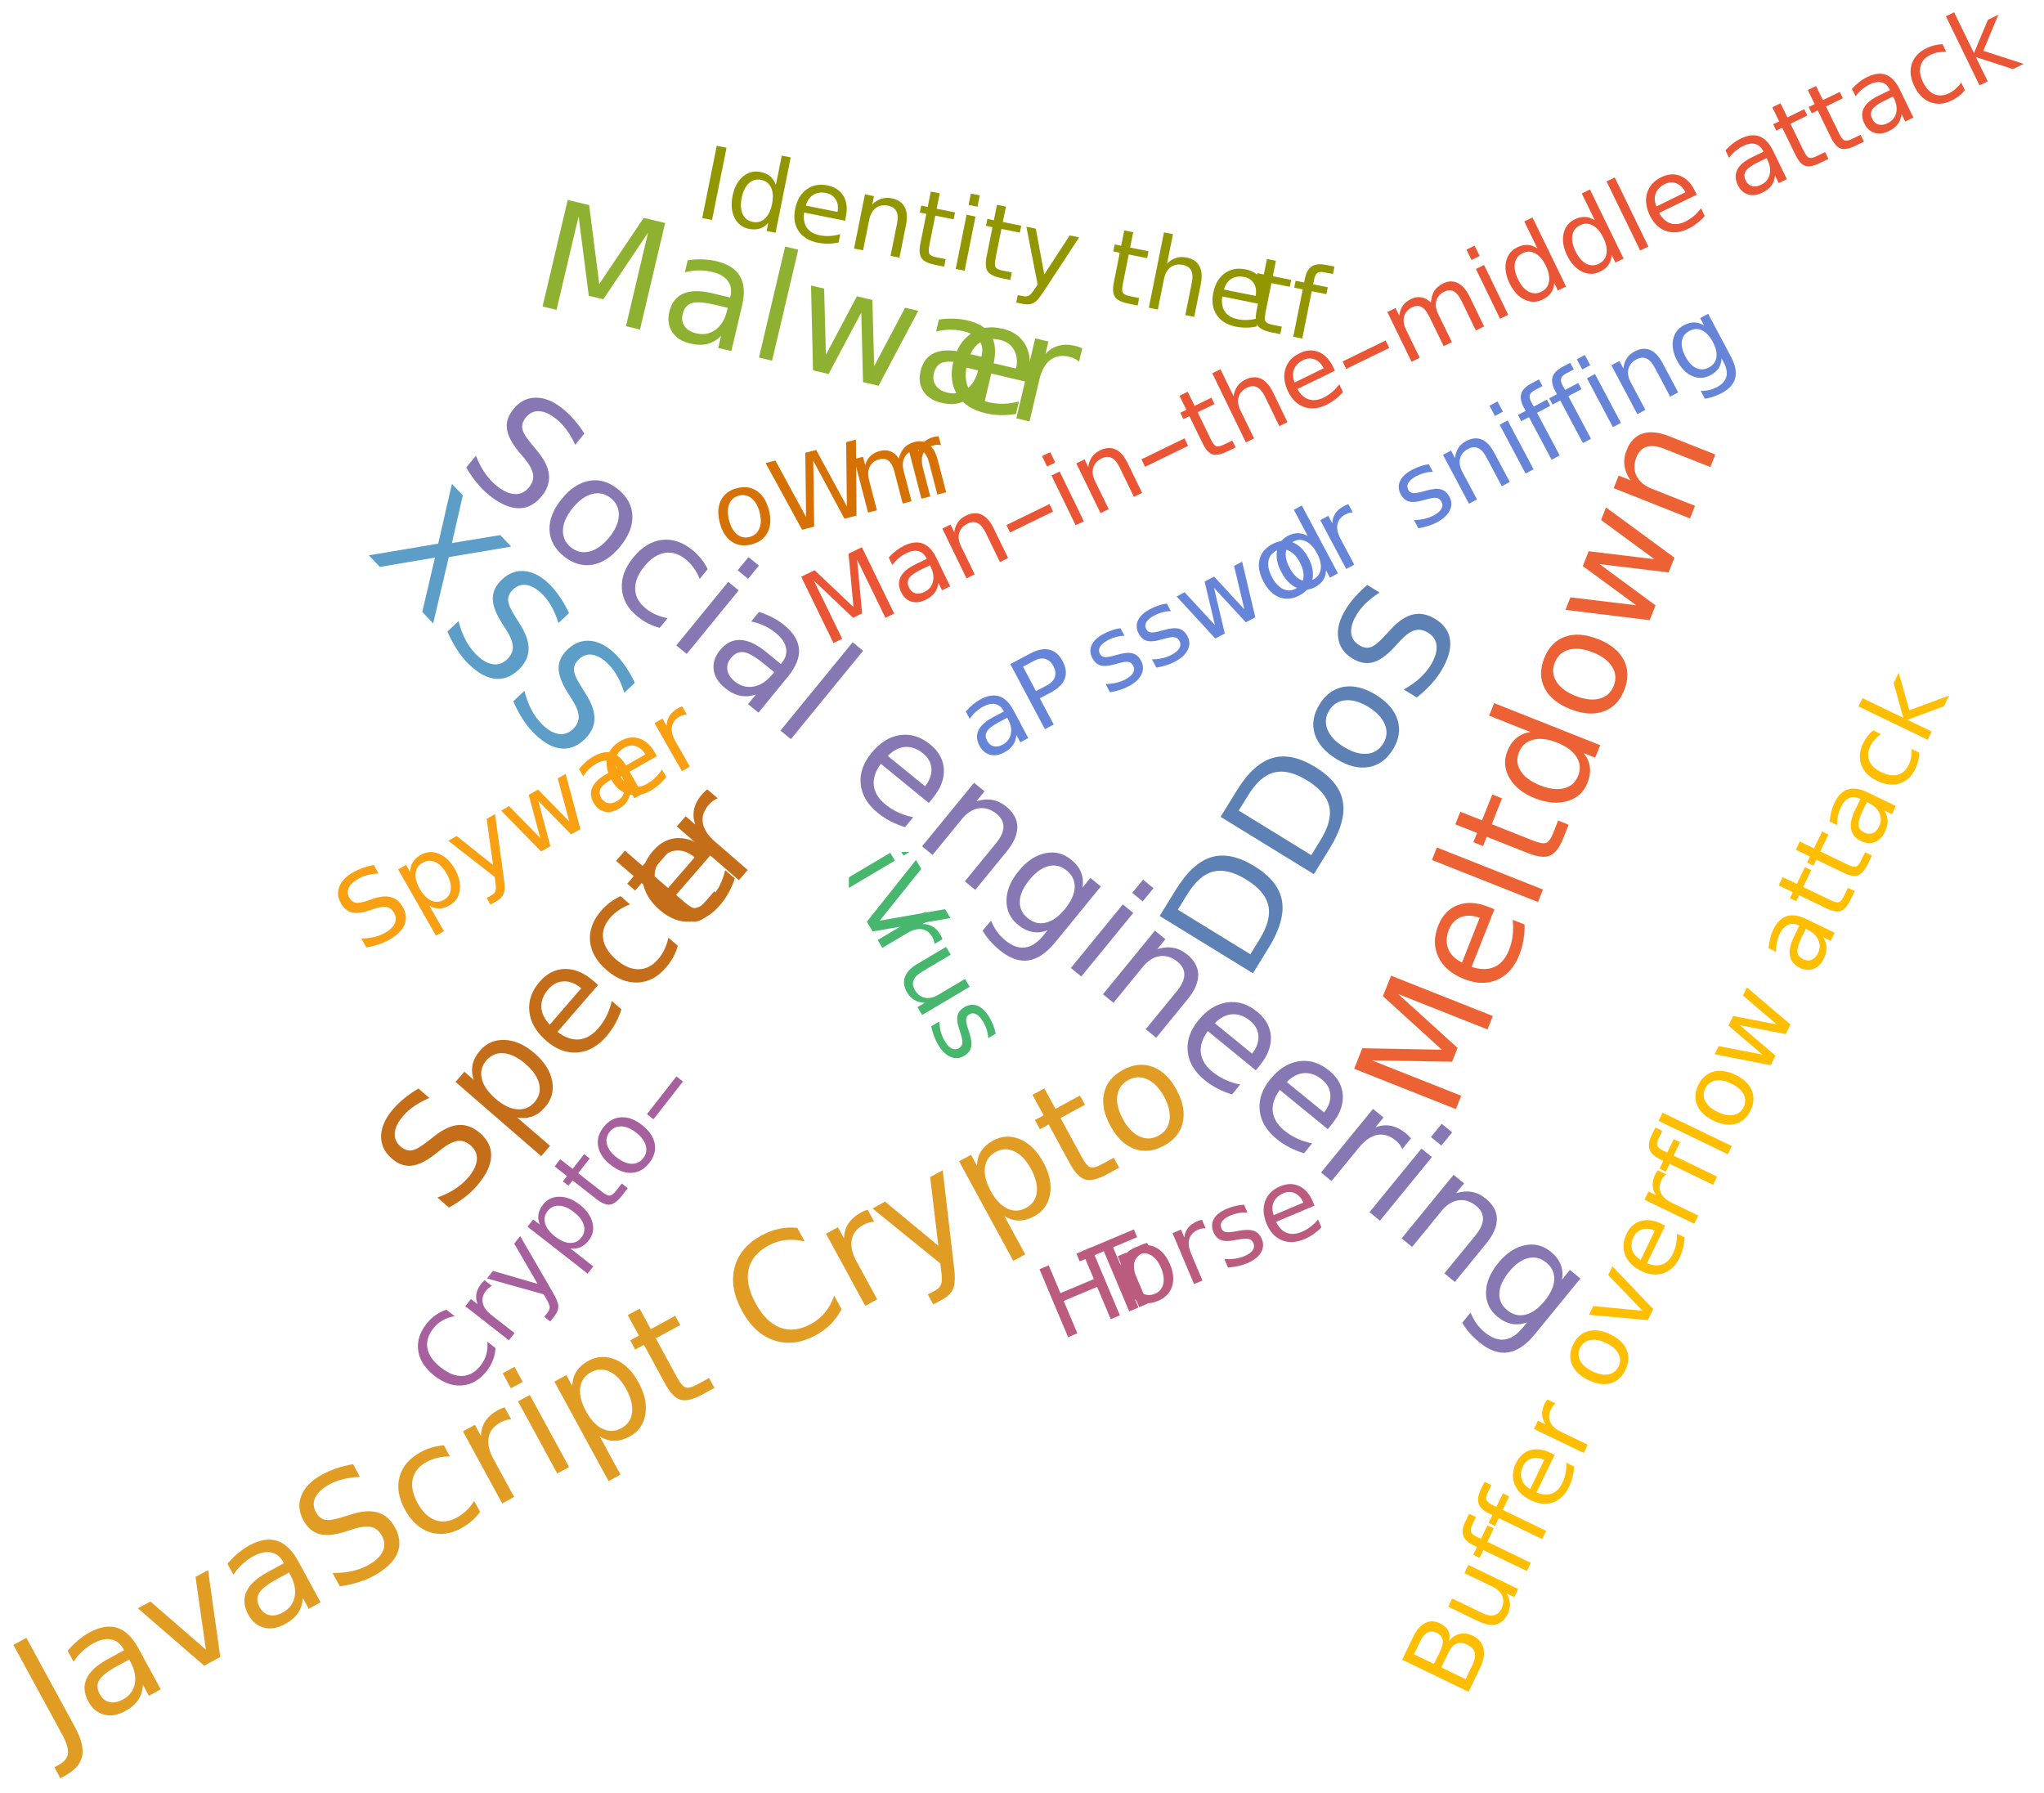 <?xml version="1.0" encoding="UTF-8"?>
<svg xmlns="http://www.w3.org/2000/svg" xmlns:xlink="http://www.w3.org/1999/xlink" width="667pt" height="585pt" viewBox="0 0 667 585" version="1.1">
<defs>
<g>
<symbol overflow="visible" id="glyph0-0">
<path style="stroke:none;" d="M -3.594 8.25 L 23.75 -25.203 L 42.719 -9.703 L 15.375 23.75 Z M 0.25 7.875 L 14.984 19.922 L 38.875 -9.297 L 24.141 -21.344 Z M 0.25 7.875 "/>
</symbol>
<symbol overflow="visible" id="glyph0-1">
<path style="stroke:none;" d="M 42.156 -10.156 L 39.172 -6.5 C 38.316 -8.344 37.395 -9.941 36.406 -11.297 C 35.414 -12.66 34.332 -13.82 33.156 -14.781 C 31.125 -16.445 29.234 -17.336 27.484 -17.453 C 25.734 -17.566 24.266 -16.895 23.078 -15.438 C 22.078 -14.207 21.688 -12.977 21.906 -11.75 C 22.133 -10.531 23.117 -8.895 24.859 -6.844 L 26.734 -4.547 C 29.086 -1.734 30.379 0.879 30.609 3.297 C 30.848 5.723 30.047 8.062 28.203 10.312 C 26.016 13 23.457 14.297 20.531 14.203 C 17.602 14.117 14.406 12.66 10.938 9.828 C 9.625 8.754 8.348 7.469 7.109 5.969 C 5.879 4.477 4.711 2.797 3.609 0.922 L 6.766 -2.938 C 7.586 -0.844 8.551 1.016 9.656 2.641 C 10.758 4.266 12.016 5.648 13.422 6.797 C 15.555 8.547 17.547 9.473 19.391 9.578 C 21.242 9.691 22.805 8.969 24.078 7.406 C 25.18 6.051 25.629 4.648 25.422 3.203 C 25.211 1.754 24.316 0.062 22.734 -1.875 L 20.812 -4.172 C 18.469 -7.004 17.156 -9.523 16.875 -11.734 C 16.602 -13.941 17.332 -16.102 19.062 -18.219 C 21.062 -20.656 23.5 -21.875 26.375 -21.875 C 29.25 -21.883 32.195 -20.648 35.219 -18.172 C 36.52 -17.117 37.742 -15.922 38.891 -14.578 C 40.047 -13.242 41.133 -11.77 42.156 -10.156 Z M 42.156 -10.156 "/>
</symbol>
<symbol overflow="visible" id="glyph0-2">
<path style="stroke:none;" d="M 26.609 -8.844 C 24.785 -10.344 22.758 -10.816 20.531 -10.266 C 18.312 -9.711 16.188 -8.195 14.156 -5.719 C 12.125 -3.227 11.051 -0.836 10.938 1.453 C 10.832 3.742 11.695 5.645 13.531 7.156 C 15.344 8.633 17.367 9.086 19.609 8.516 C 21.848 7.953 23.977 6.438 26 3.969 C 28.008 1.508 29.066 -0.867 29.172 -3.172 C 29.273 -5.473 28.422 -7.363 26.609 -8.844 Z M 28.969 -11.75 C 31.938 -9.332 33.477 -6.469 33.594 -3.156 C 33.719 0.156 32.391 3.516 29.609 6.922 C 26.828 10.316 23.801 12.285 20.531 12.828 C 17.258 13.379 14.141 12.445 11.172 10.031 C 8.203 7.594 6.66 4.719 6.547 1.406 C 6.441 -1.906 7.781 -5.258 10.562 -8.656 C 13.344 -12.062 16.363 -14.035 19.625 -14.578 C 22.883 -15.129 26 -14.188 28.969 -11.75 Z M 28.969 -11.75 "/>
</symbol>
<symbol overflow="visible" id="glyph0-3">
<path style="stroke:none;" d="M 34.828 -4.828 L 32.219 -1.641 C 31.688 -2.961 31.039 -4.148 30.281 -5.203 C 29.531 -6.254 28.66 -7.18 27.672 -7.984 C 25.453 -9.797 23.16 -10.504 20.797 -10.109 C 18.43 -9.711 16.219 -8.25 14.156 -5.719 C 12.082 -3.188 11.082 -0.719 11.156 1.688 C 11.227 4.094 12.375 6.203 14.594 8.016 C 15.582 8.816 16.672 9.477 17.859 10 C 19.047 10.531 20.336 10.926 21.734 11.188 L 19.172 14.328 C 17.848 13.992 16.582 13.52 15.375 12.906 C 14.176 12.301 13.004 11.531 11.859 10.594 C 8.734 8.031 7.051 5.016 6.812 1.547 C 6.582 -1.922 7.832 -5.32 10.562 -8.656 C 13.332 -12.039 16.438 -13.941 19.875 -14.359 C 23.312 -14.773 26.645 -13.66 29.875 -11.016 C 30.926 -10.16 31.863 -9.211 32.688 -8.172 C 33.52 -7.141 34.234 -6.023 34.828 -4.828 Z M 34.828 -4.828 "/>
</symbol>
<symbol overflow="visible" id="glyph0-4">
<path style="stroke:none;" d="M 20.531 -17.828 L 23.938 -15.047 L 6.984 5.703 L 3.578 2.922 Z M 27.141 -25.906 L 30.547 -23.125 L 27.016 -18.812 L 23.609 -21.594 Z M 27.141 -25.906 "/>
</symbol>
<symbol overflow="visible" id="glyph0-5">
<path style="stroke:none;" d="M 21.531 0.203 C 18.781 -2.047 16.613 -3.289 15.031 -3.531 C 13.457 -3.781 12.051 -3.145 10.812 -1.625 C 9.82 -0.414 9.43 0.867 9.641 2.234 C 9.859 3.609 10.656 4.852 12.031 5.969 C 13.914 7.508 15.977 8.078 18.219 7.672 C 20.457 7.266 22.484 5.953 24.297 3.734 L 24.922 2.984 Z M 29.469 4.359 L 19.797 16.188 L 16.391 13.406 L 18.969 10.266 C 17.164 10.879 15.438 11.008 13.781 10.656 C 12.133 10.312 10.473 9.453 8.797 8.078 C 6.66 6.336 5.453 4.359 5.172 2.141 C 4.898 -0.066 5.582 -2.172 7.219 -4.172 C 9.125 -6.516 11.344 -7.633 13.875 -7.531 C 16.406 -7.438 19.219 -6.125 22.312 -3.594 L 27.094 0.312 L 27.375 -0.016 C 28.656 -1.586 29.129 -3.223 28.797 -4.922 C 28.461 -6.617 27.363 -8.234 25.5 -9.766 C 24.312 -10.734 23.039 -11.535 21.688 -12.172 C 20.344 -12.805 18.922 -13.266 17.422 -13.547 L 19.984 -16.688 C 21.629 -16.156 23.133 -15.531 24.5 -14.812 C 25.863 -14.094 27.098 -13.281 28.203 -12.375 C 31.203 -9.926 32.805 -7.316 33.016 -4.547 C 33.234 -1.773 32.051 1.191 29.469 4.359 Z M 29.469 4.359 "/>
</symbol>
<symbol overflow="visible" id="glyph0-6">
<path style="stroke:none;" d="M 27.141 -25.906 L 30.547 -23.125 L 6.984 5.703 L 3.578 2.922 Z M 27.141 -25.906 "/>
</symbol>
<symbol overflow="visible" id="glyph0-7">
<path style="stroke:none;" d="M 30.484 6.203 L 29.125 7.859 L 13.469 -4.938 C 11.688 -2.469 10.926 -0.102 11.188 2.156 C 11.457 4.426 12.723 6.488 14.984 8.344 C 16.297 9.406 17.695 10.273 19.188 10.953 C 20.676 11.641 22.289 12.156 24.031 12.5 L 21.391 15.734 C 19.742 15.242 18.164 14.609 16.656 13.828 C 15.156 13.055 13.742 12.129 12.422 11.047 C 9.109 8.336 7.27 5.227 6.906 1.719 C 6.551 -1.781 7.719 -5.176 10.406 -8.469 C 13.188 -11.863 16.305 -13.805 19.766 -14.297 C 23.223 -14.797 26.508 -13.77 29.625 -11.219 C 32.414 -8.938 33.891 -6.234 34.047 -3.109 C 34.203 0.004 33.016 3.109 30.484 6.203 Z M 27.922 2.406 C 29.41 0.52 30.098 -1.391 29.984 -3.328 C 29.867 -5.266 28.973 -6.914 27.297 -8.281 C 25.398 -9.844 23.441 -10.555 21.422 -10.422 C 19.41 -10.285 17.52 -9.312 15.75 -7.5 Z M 27.922 2.406 "/>
</symbol>
<symbol overflow="visible" id="glyph0-8">
<path style="stroke:none;" d="M 31.047 4.5 L 20.812 17.016 L 17.406 14.234 L 27.547 1.828 C 29.148 -0.129 29.969 -1.91 30 -3.516 C 30.039 -5.117 29.297 -6.547 27.766 -7.797 C 25.91 -9.305 23.973 -9.91 21.953 -9.609 C 19.941 -9.305 18.109 -8.141 16.453 -6.109 L 6.875 5.609 L 3.453 2.812 L 20.406 -17.938 L 23.828 -15.141 L 21.203 -11.922 C 23.035 -12.492 24.754 -12.633 26.359 -12.344 C 27.961 -12.062 29.488 -11.332 30.938 -10.156 C 33.32 -8.207 34.52 -5.992 34.531 -3.516 C 34.551 -1.035 33.391 1.633 31.047 4.5 Z M 31.047 4.5 "/>
</symbol>
<symbol overflow="visible" id="glyph0-9">
<path style="stroke:none;" d="M 25.891 3.469 C 27.91 0.988 28.969 -1.344 29.062 -3.531 C 29.164 -5.727 28.297 -7.578 26.453 -9.078 C 24.629 -10.566 22.648 -11.047 20.516 -10.516 C 18.379 -9.992 16.301 -8.492 14.281 -6.016 C 12.281 -3.566 11.234 -1.25 11.141 0.938 C 11.047 3.133 11.91 4.977 13.734 6.469 C 15.578 7.969 17.562 8.453 19.688 7.922 C 21.82 7.398 23.891 5.914 25.891 3.469 Z M 22.75 14.297 C 19.863 17.828 16.93 19.812 13.953 20.25 C 10.973 20.695 7.863 19.598 4.625 16.953 C 3.426 15.961 2.367 14.945 1.453 13.906 C 0.535 12.863 -0.27 11.75 -0.969 10.562 L 1.75 7.25 C 2.301 8.602 2.957 9.805 3.719 10.859 C 4.488 11.922 5.375 12.863 6.375 13.688 C 8.613 15.52 10.766 16.305 12.828 16.047 C 14.898 15.785 16.898 14.477 18.828 12.125 L 20.203 10.422 C 18.504 11.078 16.859 11.254 15.266 10.953 C 13.672 10.66 12.109 9.891 10.578 8.641 C 8.035 6.566 6.773 3.922 6.797 0.703 C 6.828 -2.504 8.148 -5.707 10.766 -8.906 C 13.398 -12.125 16.285 -14.062 19.422 -14.719 C 22.555 -15.383 25.395 -14.68 27.938 -12.609 C 29.469 -11.359 30.535 -9.977 31.141 -8.469 C 31.742 -6.957 31.898 -5.305 31.609 -3.516 L 34.172 -6.672 L 37.594 -3.875 Z M 22.75 14.297 "/>
</symbol>
<symbol overflow="visible" id="glyph0-10">
<path style="stroke:none;" d="M 29.953 -4.812 C 29.754 -5.344 29.473 -5.844 29.109 -6.312 C 28.742 -6.789 28.289 -7.25 27.75 -7.688 C 25.82 -9.258 23.828 -9.844 21.766 -9.438 C 19.711 -9.031 17.727 -7.656 15.812 -5.312 L 6.875 5.609 L 3.453 2.812 L 20.406 -17.938 L 23.828 -15.141 L 21.203 -11.922 C 22.953 -12.586 24.645 -12.754 26.281 -12.422 C 27.926 -12.098 29.566 -11.266 31.203 -9.922 C 31.441 -9.734 31.691 -9.504 31.953 -9.234 C 32.223 -8.973 32.504 -8.672 32.797 -8.328 Z M 29.953 -4.812 "/>
</symbol>
<symbol overflow="visible" id="glyph1-0">
<path style="stroke:none;" d="M 6.281 6.438 L -14.375 -31.516 L 7.141 -43.219 L 27.797 -5.266 Z M 7.406 2.734 L 24.109 -6.359 L 6.062 -39.5 L -10.641 -30.406 Z M 7.406 2.734 "/>
</symbol>
<symbol overflow="visible" id="glyph1-1">
<path style="stroke:none;" d="M -12.844 -33.672 L -8.609 -35.984 L 7.281 -6.797 C 9.332 -3.016 10.102 0.117 9.594 2.609 C 9.094 5.109 7.254 7.223 4.078 8.953 L 2.469 9.828 L 0.531 6.25 L 1.844 5.547 C 3.719 4.523 4.754 3.273 4.953 1.797 C 5.16 0.328 4.523 -1.766 3.047 -4.484 Z M -12.844 -33.672 "/>
</symbol>
<symbol overflow="visible" id="glyph1-2">
<path style="stroke:none;" d="M 8.312 -19.859 C 5.188 -18.148 3.211 -16.613 2.391 -15.25 C 1.578 -13.883 1.641 -12.344 2.578 -10.625 C 3.328 -9.25 4.375 -8.398 5.719 -8.078 C 7.07 -7.766 8.523 -8.035 10.078 -8.891 C 12.223 -10.047 13.523 -11.738 13.984 -13.969 C 14.441 -16.195 13.988 -18.57 12.625 -21.094 L 12.156 -21.953 Z M 15.156 -25.656 L 22.469 -12.234 L 18.594 -10.125 L 16.656 -13.688 C 16.551 -11.781 16.023 -10.129 15.078 -8.734 C 14.129 -7.336 12.703 -6.125 10.797 -5.094 C 8.379 -3.781 6.094 -3.41 3.938 -3.984 C 1.781 -4.555 0.082 -5.977 -1.156 -8.25 C -2.594 -10.906 -2.789 -13.383 -1.75 -15.688 C -0.707 -18 1.566 -20.113 5.078 -22.031 L 10.5 -24.984 L 10.297 -25.359 C 9.328 -27.141 7.992 -28.191 6.297 -28.516 C 4.598 -28.848 2.691 -28.441 0.578 -27.297 C -0.766 -26.566 -1.984 -25.695 -3.078 -24.688 C -4.18 -23.676 -5.145 -22.523 -5.969 -21.234 L -7.922 -24.812 C -6.797 -26.125 -5.641 -27.273 -4.453 -28.266 C -3.266 -29.266 -2.047 -30.109 -0.797 -30.797 C 2.609 -32.648 5.629 -33.148 8.266 -32.297 C 10.91 -31.453 13.207 -29.238 15.156 -25.656 Z M 15.156 -25.656 "/>
</symbol>
<symbol overflow="visible" id="glyph1-3">
<path style="stroke:none;" d="M -11.531 -24.219 L -7.438 -26.453 L 10.672 -10.719 L 7.281 -34.469 L 11.375 -36.688 L 15.359 -8.359 L 10.109 -5.5 Z M -11.531 -24.219 "/>
</symbol>
<symbol overflow="visible" id="glyph1-4">
<path style="stroke:none;" d="M 6.516 -42.875 L 8.766 -38.734 C 6.734 -38.629 4.898 -38.375 3.266 -37.969 C 1.641 -37.57 0.16 -37.008 -1.172 -36.281 C -3.473 -35.031 -5.008 -33.613 -5.781 -32.031 C -6.551 -30.457 -6.488 -28.848 -5.594 -27.203 C -4.832 -25.816 -3.844 -24.992 -2.625 -24.734 C -1.406 -24.473 0.484 -24.758 3.047 -25.594 L 5.891 -26.469 C 9.379 -27.594 12.289 -27.801 14.625 -27.094 C 16.957 -26.395 18.816 -24.77 20.203 -22.219 C 21.859 -19.188 22.094 -16.328 20.906 -13.641 C 19.719 -10.961 17.16 -8.551 13.234 -6.406 C 11.742 -5.602 10.07 -4.91 8.219 -4.328 C 6.363 -3.754 4.363 -3.312 2.219 -3 L -0.172 -7.375 C 2.078 -7.344 4.16 -7.531 6.078 -7.938 C 8.004 -8.352 9.766 -8.992 11.359 -9.859 C 13.773 -11.18 15.383 -12.676 16.188 -14.344 C 16.988 -16.008 16.906 -17.727 15.938 -19.5 C 15.102 -21.039 13.977 -21.984 12.562 -22.328 C 11.145 -22.68 9.234 -22.492 6.828 -21.766 L 3.984 -20.844 C 0.473 -19.758 -2.348 -19.504 -4.484 -20.078 C -6.629 -20.648 -8.359 -22.133 -9.672 -24.531 C -11.18 -27.301 -11.395 -30.02 -10.312 -32.688 C -9.227 -35.352 -6.973 -37.617 -3.547 -39.484 C -2.066 -40.285 -0.492 -40.969 1.172 -41.531 C 2.848 -42.094 4.629 -42.539 6.516 -42.875 Z M 6.516 -42.875 "/>
</symbol>
<symbol overflow="visible" id="glyph1-5">
<path style="stroke:none;" d="M 8.688 -34.047 L 10.641 -30.438 C 9.211 -30.445 7.867 -30.301 6.609 -30 C 5.359 -29.695 4.172 -29.242 3.047 -28.641 C 0.535 -27.273 -0.977 -25.422 -1.5 -23.078 C -2.02 -20.742 -1.5 -18.141 0.062 -15.266 C 1.625 -12.391 3.531 -10.531 5.781 -9.688 C 8.031 -8.852 10.41 -9.117 12.922 -10.484 C 14.047 -11.086 15.07 -11.836 16 -12.734 C 16.938 -13.641 17.789 -14.691 18.562 -15.891 L 20.5 -12.328 C 19.695 -11.242 18.785 -10.258 17.766 -9.375 C 16.742 -8.488 15.582 -7.691 14.281 -6.984 C 10.727 -5.055 7.301 -4.641 4 -5.734 C 0.707 -6.828 -1.961 -9.266 -4.016 -13.047 C -6.109 -16.891 -6.695 -20.477 -5.781 -23.812 C -4.863 -27.156 -2.57 -29.828 1.094 -31.828 C 2.281 -32.473 3.504 -32.984 4.766 -33.359 C 6.035 -33.734 7.344 -33.961 8.688 -34.047 Z M 8.688 -34.047 "/>
</symbol>
<symbol overflow="visible" id="glyph1-6">
<path style="stroke:none;" d="M 6.844 -29.547 C 6.281 -29.566 5.707 -29.492 5.125 -29.328 C 4.551 -29.172 3.961 -28.926 3.359 -28.594 C 1.172 -27.406 -0.117 -25.781 -0.516 -23.719 C -0.922 -21.664 -0.398 -19.305 1.047 -16.641 L 7.797 -4.25 L 3.906 -2.125 L -8.906 -25.656 L -5.016 -27.781 L -3.031 -24.141 C -2.988 -26.004 -2.504 -27.633 -1.578 -29.031 C -0.648 -30.426 0.742 -31.629 2.609 -32.641 C 2.867 -32.785 3.164 -32.93 3.5 -33.078 C 3.844 -33.223 4.234 -33.367 4.672 -33.516 Z M 6.844 -29.547 "/>
</symbol>
<symbol overflow="visible" id="glyph1-7">
<path style="stroke:none;" d="M -8.75 -25.75 L -4.891 -27.844 L 7.922 -4.312 L 4.062 -2.219 Z M -13.734 -34.922 L -9.875 -37.016 L -7.219 -32.109 L -11.078 -30.016 Z M -13.734 -34.922 "/>
</symbol>
<symbol overflow="visible" id="glyph1-8">
<path style="stroke:none;" d="M 5.875 -7.781 L 12.672 4.703 L 8.781 6.828 L -8.906 -25.656 L -5.016 -27.781 L -3.078 -24.219 C -3.023 -26.051 -2.562 -27.645 -1.688 -29 C -0.812 -30.352 0.484 -31.5 2.203 -32.438 C 5.066 -33.988 8.008 -34.117 11.031 -32.828 C 14.051 -31.535 16.566 -29.039 18.578 -25.344 C 20.586 -21.645 21.316 -18.172 20.766 -14.922 C 20.211 -11.68 18.504 -9.285 15.641 -7.734 C 13.922 -6.797 12.254 -6.328 10.641 -6.328 C 9.035 -6.328 7.445 -6.812 5.875 -7.781 Z M 14.562 -23.156 C 13.008 -26 11.207 -27.91 9.156 -28.891 C 7.102 -29.879 5.055 -29.816 3.016 -28.703 C 0.973 -27.586 -0.191 -25.898 -0.484 -23.641 C -0.773 -21.391 -0.145 -18.844 1.406 -16 C 2.945 -13.156 4.742 -11.238 6.797 -10.25 C 8.859 -9.27 10.91 -9.336 12.953 -10.453 C 14.992 -11.566 16.156 -13.25 16.438 -15.5 C 16.727 -17.758 16.102 -20.312 14.562 -23.156 Z M 14.562 -23.156 "/>
</symbol>
<symbol overflow="visible" id="glyph1-9">
<path style="stroke:none;" d="M -8.578 -34.5 L -4.938 -27.812 L 3.031 -32.156 L 4.672 -29.156 L -3.297 -24.812 L 3.656 -12.031 C 4.695 -10.113 5.629 -9.023 6.453 -8.766 C 7.273 -8.504 8.492 -8.816 10.109 -9.703 L 14.078 -11.859 L 15.844 -8.625 L 11.875 -6.469 C 8.883 -4.844 6.52 -4.273 4.781 -4.766 C 3.051 -5.254 1.383 -6.973 -0.219 -9.922 L -7.172 -22.703 L -10.016 -21.156 L -11.656 -24.156 L -8.812 -25.703 L -12.453 -32.391 Z M -8.578 -34.5 "/>
</symbol>
<symbol overflow="visible" id="glyph1-10">
<path style="stroke:none;" d="M 11.953 -44.047 L 14.391 -39.578 C 12.242 -40.117 10.18 -40.281 8.203 -40.062 C 6.223 -39.844 4.32 -39.238 2.5 -38.25 C -1.082 -36.289 -3.227 -33.695 -3.938 -30.469 C -4.656 -27.238 -3.883 -23.551 -1.625 -19.406 C 0.625 -15.27 3.297 -12.625 6.391 -11.469 C 9.492 -10.312 12.836 -10.711 16.422 -12.672 C 18.242 -13.66 19.785 -14.926 21.047 -16.469 C 22.305 -18.008 23.285 -19.832 23.984 -21.938 L 26.406 -17.516 C 25.457 -15.691 24.289 -14.078 22.906 -12.672 C 21.531 -11.266 19.914 -10.055 18.062 -9.047 C 13.312 -6.461 8.781 -5.879 4.469 -7.297 C 0.156 -8.711 -3.363 -11.938 -6.094 -16.969 C -8.844 -22.008 -9.645 -26.727 -8.5 -31.125 C -7.352 -35.531 -4.406 -39.023 0.344 -41.609 C 2.227 -42.629 4.133 -43.336 6.062 -43.734 C 7.988 -44.141 9.953 -44.242 11.953 -44.047 Z M 11.953 -44.047 "/>
</symbol>
<symbol overflow="visible" id="glyph1-11">
<path style="stroke:none;" d="M 15.031 -5.344 C 15.477 -1.945 15.41 0.457 14.828 1.875 C 14.254 3.289 13.098 4.473 11.359 5.422 L 8.281 7.094 L 6.516 3.859 L 8.781 2.641 C 9.852 2.055 10.539 1.348 10.844 0.516 C 11.156 -0.305 11.16 -1.848 10.859 -4.109 L 10.594 -6.266 L -11.531 -24.219 L -7.438 -26.453 L 9.938 -12.062 L 7.281 -34.469 L 11.375 -36.688 Z M 15.031 -5.344 "/>
</symbol>
<symbol overflow="visible" id="glyph1-12">
<path style="stroke:none;" d="M 1.844 -27.984 C -0.227 -26.848 -1.426 -25.145 -1.75 -22.875 C -2.07 -20.613 -1.469 -18.078 0.062 -15.266 C 1.594 -12.441 3.395 -10.547 5.469 -9.578 C 7.551 -8.609 9.633 -8.691 11.719 -9.828 C 13.781 -10.941 14.973 -12.645 15.297 -14.938 C 15.617 -17.227 15.02 -19.773 13.5 -22.578 C 11.977 -25.367 10.172 -27.242 8.078 -28.203 C 5.984 -29.172 3.906 -29.098 1.844 -27.984 Z M 0.062 -31.266 C 3.426 -33.098 6.66 -33.441 9.766 -32.297 C 12.867 -31.16 15.473 -28.66 17.578 -24.797 C 19.672 -20.941 20.352 -17.395 19.625 -14.156 C 18.906 -10.926 16.863 -8.395 13.5 -6.562 C 10.125 -4.727 6.883 -4.383 3.781 -5.531 C 0.676 -6.688 -1.922 -9.191 -4.016 -13.047 C -6.117 -16.91 -6.805 -20.453 -6.078 -23.672 C -5.359 -26.898 -3.312 -29.43 0.062 -31.266 Z M 0.062 -31.266 "/>
</symbol>
<symbol overflow="visible" id="glyph2-0">
<path style="stroke:none;" d="M 4.016 4.516 L -8.719 -21.641 L 6.125 -28.859 L 18.859 -2.703 Z M 4.891 2.062 L 16.422 -3.547 L 5.297 -26.406 L -6.234 -20.797 Z M 4.891 2.062 "/>
</symbol>
<symbol overflow="visible" id="glyph2-1">
<path style="stroke:none;" d="M -7.625 -23.062 L -3.25 -25.188 L 9.438 -13.141 L 7.812 -30.562 L 12.172 -32.688 L 22.703 -11.047 L 19.859 -9.656 L 10.609 -28.656 L 12.25 -11.109 L 9.297 -9.672 L -3.5 -21.797 L 5.75 -2.797 L 2.906 -1.422 Z M -7.625 -23.062 "/>
</symbol>
<symbol overflow="visible" id="glyph2-2">
<path style="stroke:none;" d="M 6.203 -13.109 C 4.047 -12.055 2.672 -11.082 2.078 -10.188 C 1.492 -9.289 1.488 -8.254 2.062 -7.078 C 2.52 -6.129 3.195 -5.523 4.094 -5.266 C 5 -5.016 5.984 -5.148 7.047 -5.672 C 8.523 -6.391 9.457 -7.488 9.844 -8.969 C 10.227 -10.445 10 -12.055 9.156 -13.797 L 8.859 -14.391 Z M 10.984 -16.797 L 15.484 -7.531 L 12.828 -6.234 L 11.625 -8.688 C 11.5 -7.414 11.094 -6.32 10.406 -5.406 C 9.727 -4.5 8.734 -3.727 7.422 -3.094 C 5.754 -2.281 4.203 -2.102 2.766 -2.562 C 1.336 -3.02 0.242 -4.031 -0.516 -5.594 C -1.398 -7.414 -1.457 -9.086 -0.688 -10.609 C 0.082 -12.141 1.68 -13.492 4.109 -14.672 L 7.844 -16.484 L 7.719 -16.75 C 7.113 -17.969 6.242 -18.719 5.109 -19 C 3.973 -19.281 2.68 -19.066 1.234 -18.359 C 0.305 -17.91 -0.539 -17.359 -1.312 -16.703 C -2.094 -16.055 -2.781 -15.312 -3.375 -14.469 L -4.562 -16.922 C -3.77 -17.785 -2.961 -18.535 -2.141 -19.172 C -1.316 -19.805 -0.473 -20.332 0.391 -20.75 C 2.742 -21.895 4.797 -22.141 6.547 -21.484 C 8.297 -20.828 9.773 -19.266 10.984 -16.797 Z M 10.984 -16.797 "/>
</symbol>
<symbol overflow="visible" id="glyph2-3">
<path style="stroke:none;" d="M 11.516 -17.719 L 16.281 -7.922 L 13.609 -6.625 L 8.891 -16.328 C 8.141 -17.867 7.281 -18.875 6.312 -19.344 C 5.352 -19.812 4.273 -19.754 3.078 -19.172 C 1.641 -18.473 0.723 -17.461 0.328 -16.141 C -0.055 -14.828 0.133 -13.379 0.906 -11.797 L 5.375 -2.625 L 2.703 -1.312 L -5.188 -17.547 L -2.516 -18.859 L -1.297 -16.344 C -1.129 -17.613 -0.734 -18.703 -0.109 -19.609 C 0.516 -20.516 1.395 -21.242 2.531 -21.797 C 4.395 -22.703 6.082 -22.805 7.594 -22.109 C 9.113 -21.422 10.422 -19.957 11.516 -17.719 Z M 11.516 -17.719 "/>
</symbol>
<symbol overflow="visible" id="glyph2-4">
<path style="stroke:none;" d="M -5.094 -17.594 L -2.422 -18.891 L 5.469 -2.656 L 2.797 -1.359 Z M -8.172 -23.906 L -5.5 -25.203 L -3.859 -21.812 L -6.531 -20.516 Z M -8.172 -23.906 "/>
</symbol>
<symbol overflow="visible" id="glyph2-5">
<path style="stroke:none;" d="M -4.703 -23.469 L -2.453 -18.875 L 3.047 -21.547 L 4.047 -19.469 L -1.453 -16.797 L 2.828 -8 C 3.473 -6.664 4.066 -5.898 4.609 -5.703 C 5.148 -5.504 5.977 -5.676 7.094 -6.219 L 9.844 -7.547 L 10.938 -5.312 L 8.188 -3.984 C 6.125 -2.984 4.516 -2.676 3.359 -3.062 C 2.203 -3.445 1.129 -4.66 0.141 -6.703 L -4.141 -15.5 L -6.094 -14.547 L -7.094 -16.625 L -5.141 -17.578 L -7.391 -22.172 Z M -4.703 -23.469 "/>
</symbol>
<symbol overflow="visible" id="glyph2-6">
<path style="stroke:none;" d="M 11.516 -17.719 L 16.281 -7.922 L 13.609 -6.625 L 8.891 -16.328 C 8.141 -17.867 7.281 -18.875 6.312 -19.344 C 5.352 -19.812 4.273 -19.754 3.078 -19.172 C 1.641 -18.473 0.723 -17.461 0.328 -16.141 C -0.055 -14.828 0.133 -13.379 0.906 -11.797 L 5.375 -2.625 L 2.703 -1.312 L -8.266 -23.859 L -5.594 -25.172 L -1.297 -16.344 C -1.129 -17.613 -0.734 -18.703 -0.109 -19.609 C 0.516 -20.516 1.395 -21.242 2.531 -21.797 C 4.395 -22.703 6.082 -22.805 7.594 -22.109 C 9.113 -21.422 10.422 -19.957 11.516 -17.719 Z M 11.516 -17.719 "/>
</symbol>
<symbol overflow="visible" id="glyph2-7">
<path style="stroke:none;" d="M 12.406 -16.891 L 13.031 -15.578 L 0.781 -9.625 C 1.789 -7.844 3.023 -6.711 4.484 -6.234 C 5.941 -5.754 7.555 -5.945 9.328 -6.812 C 10.348 -7.312 11.273 -7.922 12.109 -8.641 C 12.953 -9.359 13.727 -10.195 14.438 -11.156 L 15.656 -8.641 C 14.895 -7.766 14.062 -6.973 13.156 -6.266 C 12.258 -5.566 11.297 -4.969 10.266 -4.469 C 7.672 -3.207 5.25 -2.961 3 -3.734 C 0.758 -4.516 -0.984 -6.188 -2.234 -8.75 C -3.523 -11.406 -3.832 -13.863 -3.156 -16.125 C -2.488 -18.383 -0.938 -20.109 1.5 -21.297 C 3.688 -22.359 5.754 -22.492 7.703 -21.703 C 9.66 -20.91 11.227 -19.305 12.406 -16.891 Z M 9.344 -16.375 C 8.625 -17.82 7.656 -18.785 6.438 -19.266 C 5.219 -19.754 3.953 -19.68 2.641 -19.047 C 1.148 -18.316 0.16 -17.316 -0.328 -16.047 C -0.816 -14.773 -0.754 -13.336 -0.141 -11.734 Z M 9.344 -16.375 "/>
</symbol>
<symbol overflow="visible" id="glyph2-8">
<path style="stroke:none;" d="M 9.047 -20.609 C 9.129 -22.141 9.492 -23.414 10.141 -24.438 C 10.785 -25.457 11.742 -26.273 13.016 -26.891 C 14.691 -27.711 16.281 -27.754 17.781 -27.016 C 19.281 -26.273 20.562 -24.816 21.625 -22.641 L 26.391 -12.844 L 23.703 -11.531 L 18.984 -21.234 C 18.223 -22.797 17.383 -23.816 16.469 -24.297 C 15.562 -24.785 14.539 -24.754 13.406 -24.203 C 12.02 -23.523 11.145 -22.531 10.781 -21.219 C 10.426 -19.914 10.633 -18.473 11.406 -16.891 L 15.875 -7.719 L 13.188 -6.422 L 8.469 -16.125 C 7.707 -17.695 6.867 -18.723 5.953 -19.203 C 5.047 -19.68 4.02 -19.641 2.875 -19.078 C 1.508 -18.41 0.648 -17.422 0.297 -16.109 C -0.055 -14.805 0.145 -13.367 0.906 -11.797 L 5.375 -2.625 L 2.703 -1.312 L -5.188 -17.547 L -2.516 -18.859 L -1.297 -16.344 C -1.16 -17.625 -0.785 -18.707 -0.172 -19.594 C 0.441 -20.477 1.332 -21.207 2.5 -21.781 C 3.676 -22.352 4.82 -22.539 5.938 -22.344 C 7.062 -22.145 8.098 -21.566 9.047 -20.609 Z M 9.047 -20.609 "/>
</symbol>
<symbol overflow="visible" id="glyph2-9">
<path style="stroke:none;" d="M 6.766 -20.328 L 2.5 -29.109 L 5.172 -30.406 L 16.141 -7.859 L 13.469 -6.562 L 12.281 -9 C 12.188 -7.75 11.828 -6.68 11.203 -5.797 C 10.586 -4.922 9.68 -4.191 8.484 -3.609 C 6.523 -2.648 4.547 -2.648 2.547 -3.609 C 0.555 -4.578 -1.055 -6.336 -2.297 -8.891 C -3.535 -11.441 -3.922 -13.801 -3.453 -15.969 C -2.984 -18.133 -1.77 -19.695 0.188 -20.656 C 1.383 -21.238 2.52 -21.5 3.594 -21.438 C 4.676 -21.383 5.734 -21.016 6.766 -20.328 Z M 0.453 -10.234 C 1.398 -8.273 2.551 -6.93 3.906 -6.203 C 5.258 -5.484 6.641 -5.469 8.047 -6.156 C 9.461 -6.844 10.301 -7.941 10.562 -9.453 C 10.82 -10.961 10.477 -12.695 9.531 -14.656 C 8.57 -16.625 7.414 -17.969 6.062 -18.688 C 4.719 -19.406 3.336 -19.422 1.922 -18.734 C 0.516 -18.047 -0.316 -16.945 -0.578 -15.438 C -0.848 -13.938 -0.504 -12.203 0.453 -10.234 Z M 0.453 -10.234 "/>
</symbol>
<symbol overflow="visible" id="glyph2-10">
<path style="stroke:none;" d="M -8.172 -23.906 L -5.5 -25.203 L 5.469 -2.656 L 2.797 -1.359 Z M -8.172 -23.906 "/>
</symbol>
<symbol overflow="visible" id="glyph2-11">
<path style="stroke:none;" d="M 6.875 -22.656 L 8.094 -20.156 C 7.133 -20.207 6.227 -20.148 5.375 -19.984 C 4.52 -19.828 3.703 -19.555 2.922 -19.172 C 1.191 -18.336 0.117 -17.141 -0.297 -15.578 C -0.723 -14.023 -0.453 -12.254 0.516 -10.266 C 1.473 -8.285 2.695 -6.977 4.188 -6.344 C 5.676 -5.719 7.285 -5.82 9.016 -6.656 C 9.797 -7.039 10.508 -7.52 11.156 -8.094 C 11.812 -8.664 12.414 -9.348 12.969 -10.141 L 14.172 -7.672 C 13.598 -6.953 12.953 -6.312 12.234 -5.75 C 11.523 -5.195 10.723 -4.703 9.828 -4.266 C 7.379 -3.078 5.062 -2.898 2.875 -3.734 C 0.695 -4.566 -1.023 -6.285 -2.297 -8.891 C -3.586 -11.535 -3.875 -13.973 -3.156 -16.203 C -2.445 -18.43 -0.828 -20.16 1.703 -21.391 C 2.523 -21.785 3.367 -22.086 4.234 -22.297 C 5.098 -22.516 5.977 -22.633 6.875 -22.656 Z M 6.875 -22.656 "/>
</symbol>
<symbol overflow="visible" id="glyph2-12">
<path style="stroke:none;" d="M -8.266 -23.859 L -5.594 -25.172 L 0.891 -11.859 L 5.438 -22.719 L 8.844 -24.375 L 3.938 -12.594 L 17.094 -8.328 L 13.609 -6.625 L 1.516 -10.547 L 5.375 -2.625 L 2.703 -1.312 Z M -8.266 -23.859 "/>
</symbol>
<symbol overflow="visible" id="glyph3-0">
<path style="stroke:none;" d="M 1.859 -0.906 L -9.688 -24.641 L 1.438 -30.047 L 12.984 -6.312 Z M 2.797 -3.672 L 10.219 -7.281 L 0.484 -27.297 L -6.938 -23.688 Z M 2.797 -3.672 "/>
</symbol>
<symbol overflow="visible" id="glyph3-1">
<path style="stroke:none;" d="M 12.516 -14.141 L -1.531 -7.297 L -2.703 -9.734 L 11.344 -16.578 Z M 12.516 -14.141 "/>
</symbol>
<symbol overflow="visible" id="glyph4-0">
<path style="stroke:none;" d="M 5.969 1.047 L -20.234 -11.594 L -13.078 -26.453 L 13.125 -13.812 Z M 5.125 -1.422 L 10.703 -12.953 L -12.203 -24 L -17.781 -12.469 Z M 5.125 -1.422 "/>
</symbol>
<symbol overflow="visible" id="glyph4-1">
<path style="stroke:none;" d="M -7.516 -10.844 L 0.422 -7.016 L 2.688 -11.719 C 3.445 -13.289 3.68 -14.613 3.391 -15.688 C 3.109 -16.77 2.289 -17.633 0.938 -18.281 C -0.414 -18.938 -1.594 -19.035 -2.594 -18.578 C -3.602 -18.129 -4.488 -17.117 -5.25 -15.547 Z M -16.422 -15.141 L -9.891 -12 L -7.797 -16.328 C -7.109 -17.766 -6.863 -18.961 -7.062 -19.922 C -7.27 -20.879 -7.922 -21.617 -9.016 -22.141 C -10.117 -22.672 -11.109 -22.719 -11.984 -22.281 C -12.859 -21.844 -13.641 -20.906 -14.328 -19.469 Z M -20.266 -13.359 L -16.656 -20.859 C -15.57 -23.098 -14.273 -24.594 -12.766 -25.344 C -11.254 -26.102 -9.641 -26.066 -7.922 -25.234 C -6.598 -24.598 -5.691 -23.781 -5.203 -22.781 C -4.723 -21.789 -4.676 -20.656 -5.062 -19.375 C -4.062 -20.656 -2.879 -21.457 -1.516 -21.781 C -0.148 -22.102 1.27 -21.91 2.75 -21.203 C 4.676 -20.273 5.852 -18.898 6.281 -17.078 C 6.707 -15.254 6.332 -13.129 5.156 -10.703 L 1.406 -2.906 Z M -20.266 -13.359 "/>
</symbol>
<symbol overflow="visible" id="glyph4-2">
<path style="stroke:none;" d="M -5.203 -5.609 L -15.031 -10.359 L -13.75 -13.031 L -4.016 -8.328 C -2.473 -7.586 -1.172 -7.332 -0.109 -7.562 C 0.941 -7.801 1.758 -8.52 2.344 -9.719 C 3.031 -11.164 3.117 -12.523 2.609 -13.797 C 2.098 -15.078 1.051 -16.098 -0.531 -16.859 L -9.75 -21.312 L -8.469 -23.984 L 7.781 -16.141 L 6.5 -13.469 L 4.016 -14.672 C 4.68 -13.547 5.047 -12.438 5.109 -11.344 C 5.172 -10.258 4.93 -9.156 4.391 -8.031 C 3.492 -6.164 2.227 -5.023 0.594 -4.609 C -1.031 -4.203 -2.961 -4.535 -5.203 -5.609 Z M -5.203 -5.609 "/>
</symbol>
<symbol overflow="visible" id="glyph4-3">
<path style="stroke:none;" d="M -17.266 -21.922 L -15.031 -20.859 L -16.266 -18.297 C -16.734 -17.336 -16.863 -16.578 -16.656 -16.016 C -16.445 -15.461 -15.836 -14.941 -14.828 -14.453 L -13.391 -13.766 L -11.281 -18.156 L -9.219 -17.156 L -11.328 -12.766 L 2.859 -5.922 L 1.562 -3.234 L -12.625 -10.078 L -13.859 -7.516 L -15.922 -8.516 L -14.688 -11.078 L -15.812 -11.625 C -17.625 -12.488 -18.742 -13.539 -19.172 -14.781 C -19.598 -16.02 -19.375 -17.555 -18.5 -19.391 Z M -17.266 -21.922 "/>
</symbol>
<symbol overflow="visible" id="glyph4-4">
<path style="stroke:none;" d="M -0.734 -20.953 L 0.578 -20.312 L -5.344 -8.047 C -3.457 -7.273 -1.789 -7.148 -0.344 -7.672 C 1.094 -8.203 2.238 -9.352 3.094 -11.125 C 3.582 -12.145 3.93 -13.195 4.141 -14.281 C 4.359 -15.375 4.453 -16.508 4.422 -17.688 L 6.938 -16.484 C 6.875 -15.336 6.707 -14.207 6.438 -13.094 C 6.164 -11.977 5.781 -10.906 5.281 -9.875 C 4.031 -7.27 2.285 -5.578 0.047 -4.797 C -2.191 -4.016 -4.598 -4.242 -7.172 -5.484 C -9.836 -6.766 -11.602 -8.5 -12.469 -10.688 C -13.344 -12.883 -13.191 -15.203 -12.016 -17.641 C -10.961 -19.828 -9.422 -21.219 -7.391 -21.812 C -5.367 -22.406 -3.148 -22.117 -0.734 -20.953 Z M -2.812 -18.656 C -4.281 -19.332 -5.645 -19.484 -6.906 -19.109 C -8.164 -18.734 -9.109 -17.891 -9.734 -16.578 C -10.453 -15.086 -10.602 -13.691 -10.188 -12.391 C -9.781 -11.086 -8.848 -10 -7.391 -9.125 Z M -2.812 -18.656 "/>
</symbol>
<symbol overflow="visible" id="glyph4-5">
<path style="stroke:none;" d="M -7.875 -18.859 C -8.188 -18.641 -8.469 -18.367 -8.719 -18.047 C -8.969 -17.734 -9.195 -17.367 -9.406 -16.953 C -10.133 -15.441 -10.203 -14.047 -9.609 -12.766 C -9.016 -11.484 -7.801 -10.398 -5.969 -9.516 L 2.594 -5.391 L 1.297 -2.703 L -14.953 -10.547 L -13.656 -13.234 L -11.141 -12.016 C -11.859 -13.047 -12.238 -14.125 -12.281 -15.25 C -12.332 -16.383 -12.047 -17.594 -11.422 -18.875 C -11.328 -19.062 -11.211 -19.258 -11.078 -19.469 C -10.953 -19.688 -10.801 -19.922 -10.625 -20.172 Z M -7.875 -18.859 "/>
</symbol>
<symbol overflow="visible" id="glyph4-6">
<path style="stroke:none;" d="M -10 -16.047 C -10.688 -14.609 -10.672 -13.207 -9.953 -11.844 C -9.234 -10.477 -7.898 -9.32 -5.953 -8.375 C -4.004 -7.438 -2.273 -7.109 -0.766 -7.391 C 0.742 -7.68 1.848 -8.551 2.547 -10 C 3.234 -11.414 3.219 -12.812 2.5 -14.188 C 1.781 -15.562 0.453 -16.711 -1.484 -17.641 C -3.41 -18.578 -5.141 -18.898 -6.672 -18.609 C -8.203 -18.316 -9.312 -17.461 -10 -16.047 Z M -12.266 -17.141 C -11.148 -19.453 -9.516 -20.906 -7.359 -21.5 C -5.203 -22.102 -2.789 -21.758 -0.125 -20.469 C 2.531 -19.188 4.297 -17.516 5.172 -15.453 C 6.047 -13.398 5.926 -11.219 4.812 -8.906 C 3.688 -6.562 2.051 -5.094 -0.094 -4.5 C -2.25 -3.914 -4.656 -4.266 -7.312 -5.547 C -9.977 -6.836 -11.75 -8.504 -12.625 -10.547 C -13.508 -12.598 -13.391 -14.797 -12.266 -17.141 Z M -12.266 -17.141 "/>
</symbol>
<symbol overflow="visible" id="glyph4-7">
<path style="stroke:none;" d="M -15.828 -8.734 L -14.453 -11.562 L 1.625 -10.062 L -9.562 -21.719 L -8.188 -24.547 L 5.125 -10.609 L 3.359 -6.984 Z M -15.828 -8.734 "/>
</symbol>
<symbol overflow="visible" id="glyph4-8">
<path style="stroke:none;" d="M -21.25 -13.688 L -19.953 -16.359 L 2.641 -5.469 L 1.344 -2.797 Z M -21.25 -13.688 "/>
</symbol>
<symbol overflow="visible" id="glyph4-9">
<path style="stroke:none;" d="M -15.641 -9.094 L -14.359 -11.75 L -0.078 -8.984 L -11.141 -18.422 L -9.625 -21.578 L 4.656 -18.797 L -6.422 -28.234 L -5.125 -30.906 L 9.078 -18.812 L 7.562 -15.656 L -7.469 -18.578 L 4.172 -8.656 L 2.656 -5.5 Z M -15.641 -9.094 "/>
</symbol>
<symbol overflow="visible" id="glyph4-10">
<path style="stroke:none;" d="M -3.25 -14.125 C -4.289 -11.969 -4.766 -10.352 -4.672 -9.281 C -4.578 -8.219 -3.938 -7.406 -2.75 -6.844 C -1.801 -6.383 -0.898 -6.328 -0.047 -6.672 C 0.805 -7.023 1.492 -7.738 2.016 -8.812 C 2.734 -10.289 2.781 -11.727 2.156 -13.125 C 1.539 -14.531 0.363 -15.656 -1.375 -16.5 L -1.969 -16.781 Z M -1.797 -19.984 L 7.484 -15.516 L 6.203 -12.844 L 3.734 -14.031 C 4.422 -12.945 4.781 -11.836 4.812 -10.703 C 4.844 -9.566 4.539 -8.344 3.906 -7.031 C 3.102 -5.363 2 -4.258 0.594 -3.719 C -0.812 -3.188 -2.301 -3.301 -3.875 -4.062 C -5.695 -4.945 -6.773 -6.223 -7.109 -7.891 C -7.453 -9.566 -7.039 -11.625 -5.875 -14.062 L -4.062 -17.797 L -4.328 -17.922 C -5.555 -18.516 -6.703 -18.566 -7.766 -18.078 C -8.836 -17.598 -9.723 -16.629 -10.422 -15.172 C -10.867 -14.242 -11.191 -13.285 -11.391 -12.297 C -11.598 -11.305 -11.672 -10.297 -11.609 -9.266 L -14.078 -10.453 C -13.984 -11.629 -13.812 -12.719 -13.562 -13.719 C -13.312 -14.727 -12.977 -15.664 -12.562 -16.531 C -11.426 -18.883 -9.961 -20.348 -8.172 -20.922 C -6.391 -21.492 -4.266 -21.18 -1.797 -19.984 Z M -1.797 -19.984 "/>
</symbol>
<symbol overflow="visible" id="glyph4-11">
<path style="stroke:none;" d="M -18.25 -15.516 L -13.625 -13.297 L -10.969 -18.797 L -8.906 -17.797 L -11.562 -12.297 L -2.734 -8.047 C -1.398 -7.398 -0.457 -7.164 0.094 -7.344 C 0.645 -7.52 1.188 -8.164 1.719 -9.281 L 3.047 -12.031 L 5.281 -10.953 L 3.953 -8.203 C 2.961 -6.141 1.891 -4.898 0.734 -4.484 C -0.41 -4.078 -2 -4.367 -4.031 -5.359 L -12.859 -9.609 L -13.797 -7.641 L -15.859 -8.641 L -14.922 -10.609 L -19.547 -12.828 Z M -18.25 -15.516 "/>
</symbol>
<symbol overflow="visible" id="glyph4-12">
<path style="stroke:none;" d="M -8.656 -22.047 L -6.141 -20.828 C -6.922 -20.285 -7.598 -19.68 -8.172 -19.016 C -8.754 -18.359 -9.234 -17.641 -9.609 -16.859 C -10.441 -15.129 -10.535 -13.52 -9.891 -12.031 C -9.254 -10.551 -7.941 -9.332 -5.953 -8.375 C -3.973 -7.426 -2.203 -7.16 -0.641 -7.578 C 0.91 -8.004 2.102 -9.082 2.938 -10.812 C 3.312 -11.594 3.578 -12.41 3.734 -13.266 C 3.898 -14.129 3.953 -15.039 3.891 -16 L 6.359 -14.797 C 6.359 -13.891 6.25 -12.992 6.031 -12.109 C 5.82 -11.223 5.504 -10.332 5.078 -9.438 C 3.891 -6.988 2.18 -5.41 -0.047 -4.703 C -2.273 -4.004 -4.695 -4.285 -7.312 -5.547 C -9.969 -6.828 -11.707 -8.562 -12.531 -10.75 C -13.352 -12.945 -13.148 -15.312 -11.922 -17.844 C -11.523 -18.664 -11.051 -19.426 -10.5 -20.125 C -9.945 -20.82 -9.332 -21.461 -8.656 -22.047 Z M -8.656 -22.047 "/>
</symbol>
<symbol overflow="visible" id="glyph4-13">
<path style="stroke:none;" d="M -21.297 -13.594 L -20 -16.281 L -6.656 -9.844 L -9.812 -21.203 L -8.172 -24.609 L -4.719 -12.328 L 8.266 -17.125 L 6.578 -13.641 L -5.344 -9.219 L 2.594 -5.391 L 1.297 -2.703 Z M -21.297 -13.594 "/>
</symbol>
<symbol overflow="visible" id="glyph5-0">
<path style="stroke:none;" d="M 4.188 4.375 L -9.469 -21.312 L 5.094 -29.062 L 18.75 -3.375 Z M 4.969 1.891 L 16.281 -4.125 L 4.344 -26.562 L -6.969 -20.547 Z M 4.969 1.891 "/>
</symbol>
<symbol overflow="visible" id="glyph5-1">
<path style="stroke:none;" d="M -4.297 -21.922 L -0.062 -13.938 L 3.562 -15.859 C 4.895 -16.566 5.738 -17.461 6.094 -18.547 C 6.457 -19.641 6.301 -20.828 5.625 -22.109 C 4.945 -23.367 4.062 -24.148 2.969 -24.453 C 1.875 -24.754 0.66 -24.551 -0.672 -23.844 Z M -8.438 -22.766 L -1.938 -26.219 C 0.426 -27.477 2.504 -27.895 4.297 -27.469 C 6.086 -27.039 7.535 -25.789 8.641 -23.719 C 9.754 -21.613 9.984 -19.703 9.328 -17.984 C 8.68 -16.266 7.176 -14.773 4.812 -13.516 L 1.188 -11.594 L 5.734 -3.047 L 2.859 -1.516 Z M -8.438 -22.766 "/>
</symbol>
<symbol overflow="visible" id="glyph5-2">
<path style="stroke:none;" d="M 5.719 -13.328 C 3.602 -12.203 2.27 -11.176 1.719 -10.25 C 1.164 -9.332 1.195 -8.297 1.812 -7.141 C 2.312 -6.211 3.008 -5.633 3.906 -5.406 C 4.801 -5.188 5.773 -5.359 6.828 -5.922 C 8.273 -6.691 9.164 -7.828 9.5 -9.328 C 9.832 -10.828 9.547 -12.426 8.641 -14.125 L 8.328 -14.719 Z M 10.375 -17.172 L 15.203 -8.078 L 12.594 -6.703 L 11.312 -9.125 C 11.227 -7.832 10.859 -6.719 10.203 -5.781 C 9.555 -4.852 8.594 -4.047 7.312 -3.359 C 5.676 -2.492 4.133 -2.258 2.688 -2.656 C 1.238 -3.062 0.102 -4.035 -0.719 -5.578 C -1.664 -7.367 -1.781 -9.035 -1.062 -10.578 C -0.344 -12.129 1.203 -13.539 3.578 -14.812 L 7.25 -16.766 L 7.109 -17.016 C 6.461 -18.223 5.566 -18.941 4.422 -19.172 C 3.273 -19.398 1.988 -19.141 0.562 -18.391 C -0.344 -17.898 -1.172 -17.316 -1.922 -16.641 C -2.672 -15.973 -3.328 -15.203 -3.891 -14.328 L -5.172 -16.75 C -4.41 -17.633 -3.625 -18.406 -2.812 -19.062 C -2.008 -19.727 -1.188 -20.289 -0.344 -20.75 C 1.969 -21.969 4.008 -22.281 5.781 -21.688 C 7.551 -21.102 9.082 -19.598 10.375 -17.172 Z M 10.375 -17.172 "/>
</symbol>
<symbol overflow="visible" id="glyph5-3">
<path style="stroke:none;" d="M 4.688 -22.328 L 6 -19.859 C 5.051 -19.836 4.129 -19.707 3.234 -19.469 C 2.336 -19.238 1.461 -18.898 0.609 -18.453 C -0.68 -17.754 -1.547 -17.031 -1.984 -16.281 C -2.43 -15.539 -2.445 -14.773 -2.031 -13.984 C -1.707 -13.379 -1.219 -13.023 -0.562 -12.922 C 0.082 -12.828 1.191 -12.992 2.766 -13.422 L 3.781 -13.703 C 5.844 -14.297 7.457 -14.438 8.625 -14.125 C 9.789 -13.812 10.719 -13.008 11.406 -11.719 C 12.195 -10.227 12.238 -8.742 11.531 -7.266 C 10.82 -5.785 9.441 -4.5 7.391 -3.406 C 6.535 -2.945 5.602 -2.551 4.594 -2.219 C 3.582 -1.895 2.473 -1.629 1.266 -1.422 L -0.172 -4.125 C 1.066 -4.133 2.219 -4.266 3.281 -4.516 C 4.352 -4.766 5.352 -5.133 6.281 -5.625 C 7.508 -6.281 8.344 -6.992 8.781 -7.766 C 9.219 -8.547 9.234 -9.316 8.828 -10.078 C 8.453 -10.797 7.922 -11.219 7.234 -11.344 C 6.555 -11.469 5.316 -11.27 3.516 -10.75 L 2.5 -10.484 C 0.676 -9.961 -0.773 -9.863 -1.859 -10.188 C -2.941 -10.508 -3.816 -11.289 -4.484 -12.531 C -5.273 -14.02 -5.352 -15.453 -4.719 -16.828 C -4.094 -18.211 -2.805 -19.426 -0.859 -20.469 C 0.098 -20.977 1.039 -21.391 1.969 -21.703 C 2.906 -22.016 3.812 -22.223 4.688 -22.328 Z M 4.688 -22.328 "/>
</symbol>
<symbol overflow="visible" id="glyph5-4">
<path style="stroke:none;" d="M -7.234 -16.594 L -4.641 -17.984 L 5.266 -7.281 L 1.906 -21.453 L 5 -23.094 L 14.875 -12.406 L 11.516 -26.562 L 14.141 -27.969 L 18.438 -9.812 L 15.359 -8.172 L 4.969 -19.406 L 8.484 -4.516 L 5.391 -2.875 Z M -7.234 -16.594 "/>
</symbol>
<symbol overflow="visible" id="glyph5-5">
<path style="stroke:none;" d="M 1.422 -18.844 C 0.016 -18.094 -0.801 -16.953 -1.031 -15.422 C -1.258 -13.898 -0.863 -12.188 0.156 -10.281 C 1.164 -8.375 2.363 -7.086 3.75 -6.422 C 5.133 -5.754 6.535 -5.801 7.953 -6.562 C 9.348 -7.301 10.16 -8.438 10.391 -9.969 C 10.629 -11.5 10.25 -13.211 9.25 -15.109 C 8.238 -16.992 7.031 -18.27 5.625 -18.938 C 4.219 -19.613 2.816 -19.582 1.422 -18.844 Z M 0.25 -21.062 C 2.52 -22.27 4.695 -22.477 6.781 -21.688 C 8.875 -20.906 10.617 -19.207 12.016 -16.594 C 13.391 -13.988 13.82 -11.598 13.312 -9.422 C 12.801 -7.242 11.41 -5.551 9.141 -4.344 C 6.848 -3.125 4.66 -2.91 2.578 -3.703 C 0.492 -4.504 -1.234 -6.207 -2.609 -8.812 C -4.004 -11.426 -4.445 -13.816 -3.938 -15.984 C -3.438 -18.148 -2.039 -19.844 0.25 -21.062 Z M 0.25 -21.062 "/>
</symbol>
<symbol overflow="visible" id="glyph5-6">
<path style="stroke:none;" d="M 4.797 -19.859 C 4.41 -19.867 4.023 -19.82 3.641 -19.719 C 3.254 -19.613 2.852 -19.453 2.438 -19.234 C 0.957 -18.453 0.078 -17.367 -0.203 -15.984 C -0.484 -14.598 -0.141 -13.004 0.828 -11.203 L 5.281 -2.812 L 2.656 -1.406 L -5.812 -17.344 L -3.188 -18.75 L -1.875 -16.281 C -1.852 -17.531 -1.52 -18.625 -0.875 -19.562 C -0.238 -20.5 0.707 -21.301 1.969 -21.969 C 2.145 -22.062 2.348 -22.156 2.578 -22.25 C 2.805 -22.344 3.062 -22.441 3.344 -22.547 Z M 4.797 -19.859 "/>
</symbol>
<symbol overflow="visible" id="glyph5-7">
<path style="stroke:none;" d="M 6.047 -20.547 L 1.453 -29.172 L 4.062 -30.578 L 15.844 -8.438 L 13.234 -7.031 L 11.969 -9.422 C 11.914 -8.18 11.594 -7.109 11 -6.203 C 10.406 -5.305 9.52 -4.547 8.344 -3.922 C 6.414 -2.891 4.438 -2.816 2.406 -3.703 C 0.383 -4.598 -1.285 -6.301 -2.609 -8.812 C -3.953 -11.32 -4.426 -13.66 -4.031 -15.828 C -3.633 -18.004 -2.473 -19.609 -0.547 -20.641 C 0.629 -21.266 1.754 -21.566 2.828 -21.547 C 3.91 -21.535 4.984 -21.203 6.047 -20.547 Z M 0.078 -10.234 C 1.098 -8.305 2.297 -7.008 3.672 -6.344 C 5.047 -5.676 6.426 -5.707 7.812 -6.438 C 9.195 -7.176 10 -8.301 10.219 -9.812 C 10.438 -11.332 10.035 -13.055 9.016 -14.984 C 7.984 -16.91 6.773 -18.207 5.391 -18.875 C 4.016 -19.551 2.633 -19.52 1.25 -18.781 C -0.133 -18.051 -0.93 -16.926 -1.141 -15.406 C -1.359 -13.883 -0.953 -12.16 0.078 -10.234 Z M 0.078 -10.234 "/>
</symbol>
<symbol overflow="visible" id="glyph5-8">
<path style="stroke:none;" d="M 10.875 -18.109 L 15.984 -8.5 L 13.375 -7.109 L 8.312 -16.641 C 7.508 -18.148 6.613 -19.125 5.625 -19.562 C 4.633 -20 3.551 -19.906 2.375 -19.281 C 0.957 -18.531 0.082 -17.488 -0.25 -16.156 C -0.582 -14.82 -0.336 -13.379 0.484 -11.828 L 5.281 -2.812 L 2.656 -1.406 L -5.812 -17.344 L -3.188 -18.75 L -1.875 -16.281 C -1.758 -17.57 -1.398 -18.676 -0.797 -19.594 C -0.203 -20.508 0.645 -21.266 1.75 -21.859 C 3.582 -22.828 5.27 -22.992 6.812 -22.359 C 8.352 -21.723 9.707 -20.305 10.875 -18.109 Z M 10.875 -18.109 "/>
</symbol>
<symbol overflow="visible" id="glyph5-9">
<path style="stroke:none;" d="M -5.719 -17.391 L -3.109 -18.797 L 5.359 -2.859 L 2.75 -1.453 Z M -9.031 -23.594 L -6.422 -25 L -4.641 -21.672 L -7.25 -20.266 Z M -9.031 -23.594 "/>
</symbol>
<symbol overflow="visible" id="glyph5-10">
<path style="stroke:none;" d="M -0.969 -27.891 L 0.203 -25.719 L -2.312 -24.391 C -3.25 -23.891 -3.797 -23.348 -3.953 -22.766 C -4.109 -22.191 -3.926 -21.414 -3.406 -20.438 L -2.656 -19.031 L 1.641 -21.312 L 2.719 -19.281 L -1.578 -17 L 5.812 -3.094 L 3.172 -1.688 L -4.219 -15.594 L -6.734 -14.266 L -7.812 -16.297 L -5.297 -17.625 L -5.891 -18.719 C -6.836 -20.5 -7.113 -22.016 -6.719 -23.266 C -6.332 -24.516 -5.242 -25.617 -3.453 -26.578 Z M -0.969 -27.891 "/>
</symbol>
<symbol overflow="visible" id="glyph5-11">
<path style="stroke:none;" d="M 8.891 -15.188 C 7.891 -17.082 6.719 -18.344 5.375 -18.969 C 4.039 -19.594 2.664 -19.531 1.25 -18.781 C -0.156 -18.039 -0.973 -16.938 -1.203 -15.469 C -1.43 -14.008 -1.047 -12.332 -0.047 -10.438 C 0.961 -8.551 2.133 -7.297 3.469 -6.672 C 4.812 -6.047 6.188 -6.102 7.594 -6.844 C 9.008 -7.594 9.832 -8.695 10.062 -10.156 C 10.289 -11.625 9.898 -13.301 8.891 -15.188 Z M 14.797 -10.406 C 16.234 -7.695 16.703 -5.359 16.203 -3.391 C 15.703 -1.422 14.211 0.219 11.734 1.531 C 10.805 2.02 9.895 2.41 9 2.703 C 8.113 3.004 7.211 3.219 6.297 3.344 L 4.953 0.797 C 5.93 0.805 6.848 0.711 7.703 0.516 C 8.566 0.316 9.391 0.008 10.172 -0.406 C 11.879 -1.312 12.922 -2.438 13.297 -3.781 C 13.68 -5.133 13.395 -6.719 12.438 -8.531 L 11.75 -9.828 C 11.707 -8.609 11.383 -7.539 10.781 -6.625 C 10.188 -5.719 9.301 -4.953 8.125 -4.328 C 6.164 -3.285 4.191 -3.191 2.203 -4.047 C 0.223 -4.898 -1.422 -6.555 -2.734 -9.016 C -4.035 -11.473 -4.484 -13.766 -4.078 -15.891 C -3.68 -18.016 -2.504 -19.598 -0.547 -20.641 C 0.629 -21.266 1.758 -21.566 2.844 -21.547 C 3.938 -21.535 5.004 -21.203 6.047 -20.547 L 4.766 -22.969 L 7.375 -24.375 Z M 14.797 -10.406 "/>
</symbol>
<symbol overflow="visible" id="glyph6-0">
<path style="stroke:none;" d="M 5.609 2.297 L -17.312 -15.625 L -7.156 -28.625 L 15.766 -10.703 Z M 5.312 -0.297 L 13.203 -10.391 L -6.828 -26.047 L -14.719 -15.953 Z M 5.312 -0.297 "/>
</symbol>
<symbol overflow="visible" id="glyph6-1">
<path style="stroke:none;" d="M -4.422 -30.422 L -1.703 -28.297 C -3.18 -28.066 -4.5 -27.617 -5.656 -26.953 C -6.82 -26.285 -7.832 -25.406 -8.688 -24.312 C -10.383 -22.145 -11.02 -19.961 -10.594 -17.766 C -10.176 -15.578 -8.711 -13.504 -6.203 -11.547 C -3.711 -9.598 -1.352 -8.68 0.875 -8.797 C 3.102 -8.922 5.066 -10.066 6.766 -12.234 C 7.617 -13.328 8.227 -14.52 8.594 -15.812 C 8.957 -17.102 9.07 -18.492 8.938 -19.984 L 11.609 -17.891 C 11.523 -16.516 11.242 -15.207 10.766 -13.969 C 10.297 -12.727 9.625 -11.551 8.75 -10.438 C 6.508 -7.57 3.863 -6 0.812 -5.719 C -2.238 -5.438 -5.281 -6.484 -8.312 -8.859 C -11.363 -11.242 -13.125 -13.945 -13.594 -16.969 C -14.062 -19.988 -13.176 -22.93 -10.938 -25.797 C -10.051 -26.93 -9.062 -27.879 -7.969 -28.641 C -6.875 -29.41 -5.691 -30.004 -4.422 -30.422 Z M -4.422 -30.422 "/>
</symbol>
<symbol overflow="visible" id="glyph6-2">
<path style="stroke:none;" d="M -3.703 -20.094 C -4.047 -19.945 -4.375 -19.75 -4.688 -19.5 C -5 -19.25 -5.301 -18.938 -5.594 -18.562 C -6.625 -17.238 -6.984 -15.891 -6.672 -14.516 C -6.367 -13.141 -5.41 -11.82 -3.797 -10.562 L 3.688 -4.719 L 1.844 -2.359 L -12.375 -13.469 L -10.531 -15.828 L -8.328 -14.109 C -8.816 -15.266 -8.961 -16.398 -8.766 -17.516 C -8.566 -18.629 -8.023 -19.75 -7.141 -20.875 C -7.016 -21.031 -6.863 -21.195 -6.688 -21.375 C -6.52 -21.551 -6.32 -21.742 -6.094 -21.953 Z M -3.703 -20.094 "/>
</symbol>
<symbol overflow="visible" id="glyph6-3">
<path style="stroke:none;" d="M 7.859 -7.344 C 9.035 -5.352 9.633 -3.844 9.656 -2.812 C 9.688 -1.789 9.289 -0.754 8.469 0.297 L 7.016 2.156 L 5.062 0.641 L 6.125 -0.719 C 6.633 -1.363 6.875 -1.984 6.844 -2.578 C 6.812 -3.172 6.398 -4.129 5.609 -5.453 L 4.859 -6.719 L -13.609 -11.891 L -11.672 -14.359 L 2.906 -10.109 L -4.734 -23.25 L -2.797 -25.719 Z M 7.859 -7.344 "/>
</symbol>
<symbol overflow="visible" id="glyph6-4">
<path style="stroke:none;" d="M 1.562 -6.391 L 9.094 -0.5 L 7.25 1.859 L -12.375 -13.469 L -10.531 -15.828 L -8.375 -14.141 C -8.844 -15.285 -8.988 -16.391 -8.812 -17.453 C -8.633 -18.523 -8.141 -19.586 -7.328 -20.641 C -5.984 -22.359 -4.203 -23.223 -1.984 -23.234 C 0.223 -23.242 2.445 -22.375 4.688 -20.625 C 6.914 -18.875 8.297 -16.926 8.828 -14.781 C 9.359 -12.633 8.953 -10.703 7.609 -8.984 C 6.797 -7.93 5.891 -7.188 4.891 -6.75 C 3.891 -6.32 2.781 -6.203 1.562 -6.391 Z M 2.797 -18.203 C 1.078 -19.547 -0.547 -20.242 -2.078 -20.297 C -3.609 -20.359 -4.859 -19.773 -5.828 -18.547 C -6.785 -17.305 -7.051 -15.953 -6.625 -14.484 C -6.195 -13.016 -5.125 -11.609 -3.406 -10.266 C -1.688 -8.922 -0.066 -8.219 1.453 -8.156 C 2.984 -8.094 4.227 -8.68 5.188 -9.922 C 6.156 -11.148 6.426 -12.5 6 -13.969 C 5.582 -15.445 4.516 -16.859 2.797 -18.203 Z M 2.797 -18.203 "/>
</symbol>
<symbol overflow="visible" id="glyph6-5">
<path style="stroke:none;" d="M -14.547 -19.031 L -10.5 -15.875 L -6.734 -20.688 L -4.922 -19.281 L -8.688 -14.469 L -0.969 -8.438 C 0.195 -7.52 1.066 -7.094 1.641 -7.156 C 2.223 -7.219 2.895 -7.734 3.656 -8.703 L 5.531 -11.109 L 7.484 -9.578 L 5.609 -7.172 C 4.203 -5.367 2.895 -4.383 1.688 -4.219 C 0.477 -4.062 -1.016 -4.68 -2.797 -6.078 L -10.516 -12.109 L -11.859 -10.406 L -13.672 -11.812 L -12.328 -13.516 L -16.375 -16.672 Z M -14.547 -19.031 "/>
</symbol>
<symbol overflow="visible" id="glyph6-6">
<path style="stroke:none;" d="M -6.359 -17.797 C -7.336 -16.535 -7.625 -15.16 -7.219 -13.672 C -6.812 -12.191 -5.754 -10.785 -4.047 -9.453 C -2.348 -8.117 -0.727 -7.43 0.812 -7.391 C 2.363 -7.348 3.629 -7.961 4.609 -9.234 C 5.578 -10.473 5.852 -11.836 5.438 -13.328 C 5.031 -14.828 3.984 -16.238 2.297 -17.562 C 0.609 -18.875 -1.008 -19.551 -2.562 -19.594 C -4.125 -19.633 -5.391 -19.035 -6.359 -17.797 Z M -8.344 -19.344 C -6.758 -21.363 -4.848 -22.438 -2.609 -22.562 C -0.379 -22.695 1.898 -21.852 4.234 -20.031 C 6.555 -18.207 7.926 -16.195 8.344 -14 C 8.758 -11.812 8.176 -9.707 6.594 -7.688 C 5 -5.645 3.086 -4.562 0.859 -4.438 C -1.367 -4.312 -3.645 -5.16 -5.969 -6.984 C -8.301 -8.805 -9.676 -10.812 -10.094 -13 C -10.52 -15.188 -9.938 -17.301 -8.344 -19.344 Z M -8.344 -19.344 "/>
</symbol>
<symbol overflow="visible" id="glyph7-0">
<path style="stroke:none;" d="M 1.266 -1.625 L -19.531 -17.875 L -11.906 -27.625 L 8.891 -11.375 Z M 0.922 -4.516 L 6 -11.016 L -11.547 -24.734 L -16.625 -18.234 Z M 0.922 -4.516 "/>
</symbol>
<symbol overflow="visible" id="glyph7-1">
<path style="stroke:none;" d="M 5.047 -18.203 L -4.578 -5.891 L -6.703 -7.562 L 2.922 -19.875 Z M 5.047 -18.203 "/>
</symbol>
<symbol overflow="visible" id="glyph8-0">
<path style="stroke:none;" d="M 8.938 0.922 L -31.219 -15 L -22.188 -37.781 L 17.969 -21.859 Z M 7.422 -2.641 L 14.438 -20.328 L -20.641 -34.234 L -27.656 -16.547 Z M 7.422 -2.641 "/>
</symbol>
<symbol overflow="visible" id="glyph8-1">
<path style="stroke:none;" d="M -31.438 -17.625 L -28.781 -24.328 L -2.828 -23.844 L -22.047 -41.328 L -19.391 -48 L 13.812 -34.844 L 12.078 -30.469 L -17.078 -42.016 L 2.312 -24.438 L 0.516 -19.922 L -25.656 -20.375 L 3.5 -8.828 L 1.766 -4.469 Z M -31.438 -17.625 "/>
</symbol>
<symbol overflow="visible" id="glyph8-2">
<path style="stroke:none;" d="M -3.344 -30.938 L -1.328 -30.141 L -8.781 -11.328 C -5.895 -10.391 -3.41 -10.383 -1.328 -11.312 C 0.742 -12.25 2.32 -14.078 3.406 -16.797 C 4.031 -18.367 4.438 -19.969 4.625 -21.594 C 4.82 -23.227 4.82 -24.926 4.625 -26.688 L 8.5 -25.156 C 8.539 -23.426 8.414 -21.727 8.125 -20.062 C 7.844 -18.406 7.391 -16.781 6.766 -15.188 C 5.18 -11.207 2.773 -8.516 -0.453 -7.109 C -3.68 -5.711 -7.27 -5.797 -11.219 -7.359 C -15.289 -8.973 -18.086 -11.352 -19.609 -14.5 C -21.129 -17.656 -21.145 -21.102 -19.656 -24.844 C -18.332 -28.188 -16.207 -30.406 -13.281 -31.5 C -10.363 -32.594 -7.051 -32.406 -3.344 -30.938 Z M -6.156 -27.328 C -8.406 -28.191 -10.438 -28.273 -12.25 -27.578 C -14.07 -26.879 -15.379 -25.52 -16.172 -23.5 C -17.078 -21.219 -17.16 -19.133 -16.422 -17.25 C -15.68 -15.375 -14.18 -13.867 -11.922 -12.734 Z M -6.156 -27.328 "/>
</symbol>
<symbol overflow="visible" id="glyph8-3">
<path style="stroke:none;" d="M -32.906 -18.016 L -31.281 -22.094 L 3.328 -8.375 L 1.703 -4.297 Z M -32.906 -18.016 "/>
</symbol>
<symbol overflow="visible" id="glyph8-4">
<path style="stroke:none;" d="M -28.688 -21.016 L -21.609 -18.219 L -18.25 -26.656 L -15.078 -25.391 L -18.438 -16.953 L -4.906 -11.594 C -2.875 -10.789 -1.457 -10.551 -0.656 -10.875 C 0.145 -11.207 0.883 -12.223 1.562 -13.922 L 3.234 -18.141 L 6.656 -16.781 L 4.984 -12.562 C 3.734 -9.406 2.281 -7.461 0.625 -6.734 C -1.031 -6.004 -3.414 -6.254 -6.531 -7.484 L -20.062 -12.844 L -21.25 -9.828 L -24.422 -11.094 L -23.234 -14.109 L -30.312 -16.906 Z M -28.688 -21.016 "/>
</symbol>
<symbol overflow="visible" id="glyph8-5">
<path style="stroke:none;" d="M -12.938 -29.062 L -26.406 -34.406 L -24.781 -38.5 L 9.828 -24.781 L 8.203 -20.688 L 4.469 -22.172 C 5.602 -20.711 6.27 -19.188 6.469 -17.594 C 6.664 -16 6.398 -14.285 5.672 -12.453 C 4.484 -9.441 2.316 -7.469 -0.828 -6.531 C -3.984 -5.594 -7.52 -5.895 -11.438 -7.438 C -15.344 -8.988 -18.117 -11.188 -19.766 -14.031 C -21.422 -16.875 -21.656 -19.801 -20.469 -22.812 C -19.738 -24.645 -18.754 -26.07 -17.516 -27.094 C -16.285 -28.125 -14.758 -28.781 -12.938 -29.062 Z M -9.766 -11.656 C -6.754 -10.469 -4.145 -10.148 -1.938 -10.703 C 0.258 -11.266 1.785 -12.629 2.641 -14.797 C 3.504 -16.961 3.328 -19.008 2.109 -20.938 C 0.891 -22.863 -1.223 -24.422 -4.234 -25.609 C -7.242 -26.805 -9.852 -27.117 -12.062 -26.547 C -14.27 -25.984 -15.805 -24.617 -16.672 -22.453 C -17.523 -20.285 -17.336 -18.242 -16.109 -16.328 C -14.891 -14.41 -12.773 -12.852 -9.766 -11.656 Z M -9.766 -11.656 "/>
</symbol>
<symbol overflow="visible" id="glyph8-6">
<path style="stroke:none;" d="M -16.5 -22.672 C -17.375 -20.473 -17.207 -18.398 -16 -16.453 C -14.801 -14.504 -12.711 -12.938 -9.734 -11.75 C -6.742 -10.57 -4.141 -10.273 -1.922 -10.859 C 0.297 -11.441 1.844 -12.836 2.719 -15.047 C 3.582 -17.234 3.406 -19.305 2.188 -21.266 C 0.969 -23.234 -1.125 -24.801 -4.094 -25.969 C -7.039 -27.145 -9.629 -27.438 -11.859 -26.844 C -14.086 -26.25 -15.633 -24.859 -16.5 -22.672 Z M -19.969 -24.047 C -18.562 -27.617 -16.301 -29.957 -13.188 -31.062 C -10.07 -32.176 -6.469 -31.922 -2.375 -30.297 C 1.707 -28.68 4.504 -26.398 6.016 -23.453 C 7.523 -20.516 7.578 -17.258 6.172 -13.688 C 4.754 -10.113 2.488 -7.773 -0.625 -6.672 C -3.75 -5.566 -7.352 -5.82 -11.438 -7.438 C -15.531 -9.062 -18.328 -11.344 -19.828 -14.281 C -21.336 -17.219 -21.383 -20.473 -19.969 -24.047 Z M -19.969 -24.047 "/>
</symbol>
<symbol overflow="visible" id="glyph8-7">
<path style="stroke:none;" d="M -24.141 -11.797 L -22.531 -15.875 L -1.062 -13.297 L -18.484 -26.078 L -16.562 -30.922 L 4.906 -28.328 L -12.531 -41.125 L -10.906 -45.219 L 11.422 -28.828 L 9.516 -24 L -13.031 -26.734 L 5.25 -13.266 L 3.344 -8.422 Z M -24.141 -11.797 "/>
</symbol>
<symbol overflow="visible" id="glyph8-8">
<path style="stroke:none;" d="M -5.125 -30.953 L 9.906 -25 L 8.281 -20.906 L -6.625 -26.812 C -8.977 -27.75 -10.922 -27.988 -12.453 -27.531 C -13.984 -27.082 -15.113 -25.938 -15.844 -24.094 C -16.727 -21.883 -16.719 -19.859 -15.812 -18.016 C -14.906 -16.18 -13.238 -14.785 -10.812 -13.828 L 3.266 -8.25 L 1.641 -4.141 L -23.266 -14.016 L -21.641 -18.125 L -17.781 -16.594 C -18.883 -18.164 -19.539 -19.758 -19.75 -21.375 C -19.969 -23 -19.734 -24.676 -19.047 -26.406 C -17.91 -29.27 -16.164 -31.082 -13.812 -31.844 C -11.457 -32.613 -8.562 -32.316 -5.125 -30.953 Z M -5.125 -30.953 "/>
</symbol>
<symbol overflow="visible" id="glyph9-0">
<path style="stroke:none;" d="M 8.141 3.828 L -24.516 -24.453 L -8.469 -42.969 L 24.188 -14.688 Z M 7.875 -0.031 L 20.344 -14.422 L -8.172 -39.125 L -20.641 -24.734 Z M 7.875 -0.031 "/>
</symbol>
<symbol overflow="visible" id="glyph9-1">
<path style="stroke:none;" d="M -8.938 -42.422 L -5.375 -39.344 C -7.25 -38.531 -8.879 -37.648 -10.266 -36.703 C -11.648 -35.766 -12.844 -34.719 -13.844 -33.562 C -15.562 -31.582 -16.5 -29.719 -16.656 -27.969 C -16.82 -26.227 -16.195 -24.742 -14.781 -23.516 C -13.582 -22.473 -12.367 -22.047 -11.141 -22.234 C -9.91 -22.422 -8.238 -23.352 -6.125 -25.031 L -3.781 -26.844 C -0.906 -29.125 1.742 -30.348 4.172 -30.516 C 6.609 -30.68 8.926 -29.812 11.125 -27.906 C 13.738 -25.645 14.957 -23.051 14.781 -20.125 C 14.613 -17.195 13.062 -14.039 10.125 -10.656 C 9.02 -9.375 7.703 -8.133 6.172 -6.938 C 4.641 -5.75 2.922 -4.629 1.016 -3.578 L -2.75 -6.844 C -0.633 -7.602 1.25 -8.516 2.906 -9.578 C 4.562 -10.641 5.984 -11.859 7.172 -13.234 C 8.984 -15.316 9.969 -17.281 10.125 -19.125 C 10.281 -20.969 9.598 -22.547 8.078 -23.859 C 6.754 -25.004 5.367 -25.488 3.922 -25.312 C 2.473 -25.145 0.754 -24.301 -1.234 -22.781 L -3.594 -20.922 C -6.488 -18.672 -9.039 -17.438 -11.25 -17.219 C -13.457 -17 -15.594 -17.785 -17.656 -19.578 C -20.039 -21.641 -21.195 -24.109 -21.125 -26.984 C -21.051 -29.859 -19.734 -32.773 -17.172 -35.734 C -16.078 -36.992 -14.844 -38.18 -13.469 -39.297 C -12.094 -40.41 -10.582 -41.453 -8.938 -42.422 Z M -8.938 -42.422 "/>
</symbol>
<symbol overflow="visible" id="glyph9-2">
<path style="stroke:none;" d="M 2.781 -9.328 L 13.516 -0.031 L 10.625 3.312 L -17.328 -20.906 L -14.438 -24.25 L -11.375 -21.594 C -11.969 -23.344 -12.094 -25 -11.75 -26.562 C -11.406 -28.133 -10.594 -29.664 -9.312 -31.156 C -7.176 -33.613 -4.469 -34.766 -1.188 -34.609 C 2.094 -34.453 5.32 -32.992 8.5 -30.234 C 11.676 -27.484 13.578 -24.492 14.203 -21.266 C 14.828 -18.035 14.07 -15.191 11.938 -12.734 C 10.656 -11.242 9.258 -10.219 7.75 -9.656 C 6.238 -9.102 4.582 -8.992 2.781 -9.328 Z M 5.516 -26.781 C 3.066 -28.906 0.707 -30.066 -1.562 -30.266 C -3.832 -30.473 -5.734 -29.691 -7.266 -27.922 C -8.785 -26.172 -9.281 -24.188 -8.75 -21.969 C -8.227 -19.75 -6.742 -17.578 -4.297 -15.453 C -1.848 -13.336 0.504 -12.18 2.766 -11.984 C 5.035 -11.785 6.93 -12.562 8.453 -14.312 C 9.984 -16.082 10.488 -18.07 9.969 -20.281 C 9.445 -22.5 7.961 -24.664 5.516 -26.781 Z M 5.516 -26.781 "/>
</symbol>
<symbol overflow="visible" id="glyph9-3">
<path style="stroke:none;" d="M 7.078 -30.312 L 8.703 -28.891 L -4.547 -13.594 C -2.129 -11.758 0.207 -10.938 2.469 -11.125 C 4.738 -11.32 6.832 -12.523 8.75 -14.734 C 9.852 -16.016 10.77 -17.391 11.5 -18.859 C 12.227 -20.328 12.785 -21.93 13.172 -23.672 L 16.328 -20.938 C 15.797 -19.301 15.117 -17.738 14.297 -16.25 C 13.473 -14.77 12.504 -13.391 11.391 -12.109 C 8.586 -8.867 5.43 -7.117 1.922 -6.859 C -1.586 -6.598 -4.953 -7.863 -8.172 -10.656 C -11.484 -13.52 -13.332 -16.691 -13.719 -20.172 C -14.113 -23.648 -12.992 -26.906 -10.359 -29.938 C -8.004 -32.664 -5.266 -34.062 -2.141 -34.125 C 0.984 -34.188 4.055 -32.914 7.078 -30.312 Z M 3.219 -27.828 C 1.375 -29.379 -0.52 -30.125 -2.469 -30.062 C -4.414 -30.008 -6.098 -29.164 -7.516 -27.531 C -9.129 -25.664 -9.895 -23.723 -9.812 -21.703 C -9.727 -19.68 -8.805 -17.766 -7.047 -15.953 Z M 3.219 -27.828 "/>
</symbol>
<symbol overflow="visible" id="glyph9-4">
<path style="stroke:none;" d="M -3.812 -34.953 L -0.719 -32.25 C -2.062 -31.758 -3.27 -31.148 -4.344 -30.422 C -5.414 -29.691 -6.375 -28.844 -7.219 -27.875 C -9.082 -25.719 -9.844 -23.453 -9.5 -21.078 C -9.164 -18.703 -7.766 -16.441 -5.297 -14.297 C -2.828 -12.16 -0.395 -11.094 2 -11.094 C 4.406 -11.102 6.539 -12.188 8.406 -14.344 C 9.25 -15.312 9.945 -16.379 10.5 -17.547 C 11.062 -18.723 11.5 -20.008 11.812 -21.406 L 14.875 -18.75 C 14.5 -17.438 13.988 -16.188 13.344 -15 C 12.695 -13.82 11.891 -12.676 10.922 -11.562 C 8.273 -8.5 5.211 -6.898 1.734 -6.766 C -1.734 -6.641 -5.094 -7.984 -8.344 -10.797 C -11.656 -13.66 -13.469 -16.816 -13.781 -20.266 C -14.094 -23.723 -12.879 -27.031 -10.141 -30.188 C -9.254 -31.219 -8.285 -32.129 -7.234 -32.922 C -6.18 -33.711 -5.039 -34.391 -3.812 -34.953 Z M -3.812 -34.953 "/>
</symbol>
<symbol overflow="visible" id="glyph9-5">
<path style="stroke:none;" d="M -20.141 -29.312 L -14.375 -24.328 L -8.438 -31.188 L -5.859 -28.938 L -11.797 -22.078 L -0.797 -12.562 C 0.859 -11.125 2.113 -10.43 2.969 -10.484 C 3.832 -10.535 4.863 -11.254 6.062 -12.641 L 9.031 -16.062 L 11.812 -13.641 L 8.844 -10.219 C 6.625 -7.645 4.613 -6.285 2.812 -6.141 C 1.008 -5.992 -1.156 -7.02 -3.688 -9.219 L -14.688 -18.734 L -16.812 -16.281 L -19.391 -18.531 L -17.266 -20.984 L -23.031 -25.969 Z M -20.141 -29.312 "/>
</symbol>
<symbol overflow="visible" id="glyph9-6">
<path style="stroke:none;" d="M -3.969 -30.078 C -4.5 -29.891 -5.004 -29.617 -5.484 -29.266 C -5.973 -28.91 -6.445 -28.473 -6.906 -27.953 C -8.539 -26.066 -9.18 -24.086 -8.828 -22.016 C -8.473 -19.953 -7.148 -17.926 -4.859 -15.938 L 5.812 -6.703 L 2.922 -3.359 L -17.328 -20.906 L -14.438 -24.25 L -11.297 -21.531 C -11.922 -23.301 -12.039 -25.004 -11.656 -26.641 C -11.281 -28.273 -10.398 -29.895 -9.016 -31.5 C -8.816 -31.719 -8.582 -31.953 -8.312 -32.203 C -8.051 -32.461 -7.742 -32.738 -7.391 -33.031 Z M -3.969 -30.078 "/>
</symbol>
<symbol overflow="visible" id="glyph10-0">
<path style="stroke:none;" d="M 3.781 4.734 L -7.531 -22.078 L 7.672 -28.484 L 18.984 -1.672 Z M 4.766 2.328 L 16.578 -2.656 L 6.703 -26.078 L -5.109 -21.094 Z M 4.766 2.328 "/>
</symbol>
<symbol overflow="visible" id="glyph10-1">
<path style="stroke:none;" d="M -9.438 -22.141 L 9.312 -30.047 L 10.375 -27.516 L 2.516 -24.188 L 10.797 -4.547 L 7.781 -3.281 L -0.5 -22.922 L -8.375 -19.609 Z M -9.438 -22.141 "/>
</symbol>
<symbol overflow="visible" id="glyph10-2">
<path style="stroke:none;" d="M 6.562 -19.344 C 6.176 -19.395 5.785 -19.383 5.391 -19.312 C 4.992 -19.25 4.582 -19.125 4.156 -18.938 C 2.602 -18.289 1.629 -17.289 1.234 -15.938 C 0.836 -14.582 1.035 -12.961 1.828 -11.078 L 5.516 -2.328 L 2.766 -1.172 L -4.25 -17.797 L -1.5 -18.953 L -0.406 -16.375 C -0.27 -17.625 0.148 -18.688 0.859 -19.562 C 1.578 -20.438 2.594 -21.156 3.906 -21.719 C 4.102 -21.789 4.316 -21.863 4.547 -21.938 C 4.785 -22.008 5.055 -22.082 5.359 -22.156 Z M 6.562 -19.344 "/>
</symbol>
<symbol overflow="visible" id="glyph10-3">
<path style="stroke:none;" d="M 3.109 -18.641 C 1.641 -18.023 0.719 -16.961 0.344 -15.453 C -0.02 -13.953 0.219 -12.207 1.062 -10.219 C 1.906 -8.227 2.988 -6.844 4.312 -6.062 C 5.633 -5.281 7.035 -5.195 8.516 -5.812 C 9.961 -6.426 10.867 -7.484 11.234 -8.984 C 11.609 -10.492 11.379 -12.238 10.547 -14.219 C 9.711 -16.195 8.625 -17.582 7.281 -18.375 C 5.945 -19.164 4.555 -19.254 3.109 -18.641 Z M 2.125 -20.953 C 4.5 -21.953 6.691 -21.961 8.703 -20.984 C 10.711 -20.016 12.297 -18.164 13.453 -15.438 C 14.598 -12.719 14.816 -10.297 14.109 -8.172 C 13.41 -6.047 11.875 -4.484 9.5 -3.484 C 7.113 -2.484 4.914 -2.473 2.906 -3.453 C 0.906 -4.43 -0.664 -6.281 -1.812 -9 C -2.969 -11.727 -3.195 -14.148 -2.5 -16.266 C -1.801 -18.391 -0.258 -19.953 2.125 -20.953 Z M 2.125 -20.953 "/>
</symbol>
<symbol overflow="visible" id="glyph10-4">
<path style="stroke:none;" d="M -4.156 -17.828 L -1.422 -18.984 L 5.719 -2.062 C 6.613 0.051 6.859 1.754 6.453 3.047 C 6.055 4.336 4.957 5.363 3.156 6.125 L 2.125 6.562 L 1.141 4.234 L 1.859 3.922 C 2.898 3.484 3.504 2.945 3.672 2.312 C 3.848 1.676 3.617 0.602 2.984 -0.906 Z M -6.891 -24.312 L -4.156 -25.469 L -2.688 -22 L -5.422 -20.844 Z M -6.891 -24.312 "/>
</symbol>
<symbol overflow="visible" id="glyph10-5">
<path style="stroke:none;" d="M 6.891 -12.75 C 4.68 -11.82 3.258 -10.926 2.625 -10.062 C 1.988 -9.195 1.926 -8.16 2.438 -6.953 C 2.852 -5.984 3.5 -5.348 4.375 -5.047 C 5.258 -4.742 6.25 -4.82 7.344 -5.281 C 8.852 -5.926 9.836 -6.977 10.297 -8.438 C 10.766 -9.895 10.625 -11.516 9.875 -13.297 L 9.609 -13.906 Z M 11.859 -16.172 L 15.859 -6.688 L 13.141 -5.547 L 12.078 -8.062 C 11.879 -6.781 11.414 -5.703 10.688 -4.828 C 9.969 -3.961 8.938 -3.25 7.594 -2.688 C 5.883 -1.969 4.32 -1.875 2.906 -2.406 C 1.5 -2.938 0.457 -4.004 -0.219 -5.609 C -1 -7.473 -0.961 -9.145 -0.109 -10.625 C 0.742 -12.113 2.41 -13.379 4.891 -14.422 L 8.719 -16.047 L 8.594 -16.312 C 8.062 -17.57 7.238 -18.367 6.125 -18.703 C 5.008 -19.047 3.707 -18.898 2.219 -18.266 C 1.27 -17.867 0.395 -17.363 -0.406 -16.75 C -1.219 -16.145 -1.945 -15.438 -2.594 -14.625 L -3.656 -17.141 C -2.812 -17.961 -1.957 -18.664 -1.094 -19.25 C -0.238 -19.844 0.629 -20.328 1.516 -20.703 C 3.922 -21.711 5.977 -21.844 7.688 -21.094 C 9.395 -20.344 10.785 -18.703 11.859 -16.172 Z M 11.859 -16.172 "/>
</symbol>
<symbol overflow="visible" id="glyph10-6">
<path style="stroke:none;" d="M 12.453 -17.062 L 16.688 -7.031 L 13.953 -5.891 L 9.766 -15.844 C 9.098 -17.414 8.289 -18.461 7.344 -18.984 C 6.406 -19.504 5.32 -19.504 4.094 -18.984 C 2.613 -18.367 1.648 -17.41 1.203 -16.109 C 0.754 -14.805 0.867 -13.348 1.547 -11.734 L 5.516 -2.328 L 2.766 -1.172 L -4.25 -17.797 L -1.5 -18.953 L -0.406 -16.375 C -0.176 -17.645 0.27 -18.711 0.938 -19.578 C 1.613 -20.453 2.535 -21.133 3.703 -21.625 C 5.609 -22.426 7.301 -22.438 8.781 -21.656 C 10.258 -20.883 11.484 -19.352 12.453 -17.062 Z M 12.453 -17.062 "/>
</symbol>
<symbol overflow="visible" id="glyph10-7">
<path style="stroke:none;" d="M -6.359 -23.422 L -3.359 -24.703 L 0.469 -15.625 L 11.375 -20.219 L 7.547 -29.297 L 10.531 -30.562 L 19.875 -8.391 L 16.891 -7.125 L 12.438 -17.672 L 1.531 -13.078 L 5.984 -2.531 L 2.984 -1.25 Z M -6.359 -23.422 "/>
</symbol>
<symbol overflow="visible" id="glyph10-8">
<path style="stroke:none;" d="M 6.656 -21.812 L 7.75 -19.234 C 6.812 -19.305 5.883 -19.266 4.969 -19.109 C 4.051 -18.961 3.148 -18.703 2.266 -18.328 C 0.91 -17.754 -0.016 -17.113 -0.516 -16.406 C -1.023 -15.695 -1.109 -14.93 -0.766 -14.109 C -0.492 -13.473 -0.039 -13.078 0.594 -12.922 C 1.227 -12.766 2.352 -12.832 3.969 -13.125 L 4.984 -13.312 C 7.098 -13.707 8.723 -13.695 9.859 -13.281 C 10.992 -12.875 11.848 -11.992 12.422 -10.641 C 13.078 -9.098 12.984 -7.617 12.141 -6.203 C 11.305 -4.785 9.816 -3.625 7.672 -2.719 C 6.773 -2.344 5.805 -2.039 4.766 -1.812 C 3.734 -1.582 2.609 -1.41 1.391 -1.297 L 0.203 -4.109 C 1.441 -4.023 2.602 -4.055 3.688 -4.203 C 4.781 -4.359 5.805 -4.641 6.766 -5.047 C 8.047 -5.586 8.938 -6.223 9.438 -6.953 C 9.945 -7.691 10.035 -8.457 9.703 -9.25 C 9.391 -10 8.898 -10.461 8.234 -10.641 C 7.566 -10.828 6.312 -10.75 4.469 -10.406 L 3.422 -10.219 C 1.566 -9.852 0.113 -9.879 -0.938 -10.297 C -2 -10.723 -2.805 -11.586 -3.359 -12.891 C -4.004 -14.441 -3.953 -15.879 -3.203 -17.203 C -2.461 -18.523 -1.07 -19.613 0.969 -20.469 C 1.969 -20.895 2.945 -21.219 3.906 -21.438 C 4.863 -21.664 5.781 -21.789 6.656 -21.812 Z M 6.656 -21.812 "/>
</symbol>
<symbol overflow="visible" id="glyph10-9">
<path style="stroke:none;" d="M 13.297 -16.203 L 13.859 -14.859 L 1.297 -9.562 C 2.203 -7.738 3.367 -6.547 4.797 -5.984 C 6.234 -5.43 7.859 -5.535 9.672 -6.297 C 10.711 -6.742 11.672 -7.301 12.547 -7.969 C 13.43 -8.645 14.254 -9.441 15.016 -10.359 L 16.094 -7.781 C 15.289 -6.945 14.422 -6.203 13.484 -5.547 C 12.547 -4.898 11.551 -4.352 10.5 -3.906 C 7.844 -2.789 5.414 -2.676 3.219 -3.562 C 1.02 -4.457 -0.633 -6.223 -1.75 -8.859 C -2.895 -11.578 -3.07 -14.047 -2.281 -16.266 C -1.488 -18.484 0.148 -20.117 2.641 -21.172 C 4.879 -22.117 6.953 -22.145 8.859 -21.25 C 10.773 -20.363 12.254 -18.68 13.297 -16.203 Z M 10.219 -15.844 C 9.57 -17.332 8.648 -18.352 7.453 -18.906 C 6.266 -19.457 5 -19.445 3.656 -18.875 C 2.133 -18.227 1.094 -17.281 0.531 -16.031 C -0.02 -14.789 -0.031 -13.363 0.5 -11.75 Z M 10.219 -15.844 "/>
</symbol>
<symbol overflow="visible" id="glyph11-0">
<path style="stroke:none;" d="M 0.391 8.984 L 10.312 -33.062 L 34.156 -27.438 L 24.234 14.609 Z M 3.688 6.969 L 22.219 11.344 L 30.875 -25.391 L 12.344 -29.766 Z M 3.688 6.969 "/>
</symbol>
<symbol overflow="visible" id="glyph11-1">
<path style="stroke:none;" d="M 12.891 -33.656 L 19.891 -32 L 23.188 -6.234 L 37.688 -27.812 L 44.688 -26.156 L 36.484 8.609 L 31.906 7.531 L 39.109 -22.984 L 24.516 -1.266 L 19.781 -2.375 L 16.453 -28.328 L 9.25 2.188 L 4.688 1.109 Z M 12.891 -33.656 "/>
</symbol>
<symbol overflow="visible" id="glyph11-2">
<path style="stroke:none;" d="M 19.438 -9.25 C 15.969 -10.07 13.473 -10.242 11.953 -9.766 C 10.43 -9.285 9.445 -8.094 9 -6.188 C 8.645 -4.664 8.863 -3.336 9.656 -2.203 C 10.445 -1.078 11.707 -0.312 13.438 0.094 C 15.801 0.656 17.898 0.266 19.734 -1.078 C 21.566 -2.43 22.816 -4.504 23.484 -7.297 L 23.703 -8.25 Z M 28.406 -9 L 24.891 5.875 L 20.609 4.859 L 21.547 0.906 C 20.191 2.258 18.695 3.141 17.062 3.547 C 15.426 3.953 13.555 3.906 11.453 3.406 C 8.773 2.781 6.82 1.535 5.594 -0.328 C 4.375 -2.203 4.062 -4.398 4.656 -6.922 C 5.344 -9.859 6.848 -11.836 9.172 -12.859 C 11.492 -13.891 14.598 -13.945 18.484 -13.031 L 24.5 -11.609 L 24.594 -12.016 C 25.062 -13.992 24.77 -15.672 23.719 -17.047 C 22.676 -18.43 20.984 -19.398 18.641 -19.953 C 17.148 -20.297 15.656 -20.457 14.156 -20.438 C 12.664 -20.414 11.188 -20.207 9.719 -19.812 L 10.656 -23.766 C 12.363 -24.004 13.988 -24.098 15.531 -24.047 C 17.082 -23.992 18.551 -23.805 19.938 -23.484 C 23.707 -22.598 26.297 -20.953 27.703 -18.547 C 29.109 -16.148 29.344 -12.969 28.406 -9 Z M 28.406 -9 "/>
</symbol>
<symbol overflow="visible" id="glyph11-3">
<path style="stroke:none;" d="M 13.047 -35.172 L 17.328 -34.156 L 8.781 2.078 L 4.5 1.062 Z M 13.047 -35.172 "/>
</symbol>
<symbol overflow="visible" id="glyph11-4">
<path style="stroke:none;" d="M 8.156 -25.609 L 12.438 -24.594 L 13.016 -2.984 L 23.125 -22.078 L 28.188 -20.875 L 28.75 0.734 L 38.859 -18.359 L 43.156 -17.344 L 30.188 7.125 L 25.125 5.922 L 24.562 -16.766 L 13.891 3.281 L 8.812 2.078 Z M 8.156 -25.609 "/>
</symbol>
<symbol overflow="visible" id="glyph11-5">
<path style="stroke:none;" d="M 24.812 -17.453 C 24.406 -17.836 23.93 -18.16 23.391 -18.422 C 22.859 -18.691 22.254 -18.91 21.578 -19.078 C 19.148 -19.648 17.098 -19.301 15.422 -18.031 C 13.754 -16.758 12.57 -14.648 11.875 -11.703 L 8.641 2.031 L 4.328 1.016 L 10.484 -25.062 L 14.797 -24.047 L 13.844 -20 C 15.113 -21.363 16.562 -22.258 18.188 -22.688 C 19.812 -23.113 21.648 -23.082 23.703 -22.594 C 24.004 -22.52 24.332 -22.422 24.688 -22.297 C 25.039 -22.18 25.426 -22.031 25.844 -21.844 Z M 24.812 -17.453 "/>
</symbol>
<symbol overflow="visible" id="glyph11-6">
<path style="stroke:none;" d="M 30.125 -7.781 L 29.625 -5.688 L 9.938 -10.344 C 9.426 -7.352 9.785 -4.895 11.016 -2.969 C 12.242 -1.039 14.281 0.254 17.125 0.922 C 18.77 1.305 20.41 1.477 22.047 1.438 C 23.691 1.395 25.367 1.148 27.078 0.703 L 26.125 4.766 C 24.426 5.055 22.727 5.18 21.031 5.141 C 19.344 5.098 17.672 4.879 16.016 4.484 C 11.848 3.504 8.832 1.52 6.969 -1.469 C 5.102 -4.457 4.66 -8.023 5.641 -12.172 C 6.648 -16.43 8.602 -19.539 11.5 -21.5 C 14.395 -23.469 17.801 -23.988 21.719 -23.062 C 25.227 -22.238 27.734 -20.457 29.234 -17.719 C 30.742 -14.977 31.039 -11.664 30.125 -7.781 Z M 26.141 -10.062 C 26.66 -12.414 26.441 -14.438 25.484 -16.125 C 24.535 -17.82 23.008 -18.914 20.906 -19.406 C 18.508 -19.977 16.438 -19.758 14.688 -18.75 C 12.938 -17.75 11.66 -16.047 10.859 -13.641 Z M 26.141 -10.062 "/>
</symbol>
<symbol overflow="visible" id="glyph12-0">
<path style="stroke:none;" d="M 0.469 6.047 L 6.188 -22.484 L 22.359 -19.234 L 16.641 9.297 Z M 2.656 4.609 L 15.219 7.141 L 20.219 -17.781 L 7.656 -20.312 Z M 2.656 4.609 "/>
</symbol>
<symbol overflow="visible" id="glyph12-1">
<path style="stroke:none;" d="M 7.906 -22.953 L 11.109 -22.312 L 6.375 1.281 L 3.172 0.641 Z M 7.906 -22.953 "/>
</symbol>
<symbol overflow="visible" id="glyph12-2">
<path style="stroke:none;" d="M 17.703 -12.062 L 19.625 -21.641 L 22.547 -21.062 L 17.609 3.531 L 14.688 2.953 L 15.219 0.297 C 14.395 1.223 13.469 1.848 12.438 2.172 C 11.406 2.492 10.234 2.523 8.922 2.266 C 6.797 1.836 5.234 0.641 4.234 -1.328 C 3.234 -3.305 3.008 -5.688 3.562 -8.469 C 4.125 -11.25 5.25 -13.359 6.938 -14.797 C 8.625 -16.234 10.531 -16.738 12.656 -16.312 C 13.969 -16.051 15.035 -15.57 15.859 -14.875 C 16.68 -14.176 17.297 -13.238 17.703 -12.062 Z M 6.547 -7.875 C 6.117 -5.738 6.223 -3.973 6.859 -2.578 C 7.504 -1.18 8.594 -0.328 10.125 -0.016 C 11.664 0.297 13 -0.066 14.125 -1.109 C 15.25 -2.148 16.023 -3.738 16.453 -5.875 C 16.891 -8.02 16.789 -9.785 16.156 -11.172 C 15.52 -12.566 14.43 -13.422 12.891 -13.734 C 11.359 -14.047 10.023 -13.68 8.891 -12.641 C 7.766 -11.609 6.984 -10.02 6.547 -7.875 Z M 6.547 -7.875 "/>
</symbol>
<symbol overflow="visible" id="glyph12-3">
<path style="stroke:none;" d="M 20.109 -5.922 L 19.828 -4.5 L 6.469 -7.188 C 6.188 -5.156 6.477 -3.504 7.344 -2.234 C 8.207 -0.973 9.609 -0.148 11.547 0.234 C 12.66 0.461 13.77 0.539 14.875 0.469 C 15.977 0.406 17.102 0.207 18.25 -0.125 L 17.703 2.609 C 16.566 2.848 15.426 2.973 14.281 2.984 C 13.133 2.992 12 2.883 10.875 2.656 C 8.039 2.082 5.969 0.812 4.656 -1.156 C 3.344 -3.125 2.969 -5.508 3.531 -8.312 C 4.113 -11.207 5.359 -13.348 7.266 -14.734 C 9.172 -16.129 11.453 -16.562 14.109 -16.031 C 16.484 -15.551 18.207 -14.406 19.281 -12.594 C 20.363 -10.781 20.641 -8.555 20.109 -5.922 Z M 17.359 -7.375 C 17.672 -8.957 17.484 -10.312 16.797 -11.438 C 16.117 -12.562 15.066 -13.266 13.641 -13.547 C 12.016 -13.867 10.617 -13.672 9.453 -12.953 C 8.297 -12.234 7.484 -11.062 7.016 -9.438 Z M 17.359 -7.375 "/>
</symbol>
<symbol overflow="visible" id="glyph12-4">
<path style="stroke:none;" d="M 19.891 -7.109 L 17.75 3.562 L 14.844 2.984 L 16.969 -7.594 C 17.301 -9.27 17.227 -10.586 16.75 -11.547 C 16.27 -12.516 15.375 -13.129 14.062 -13.391 C 12.488 -13.711 11.148 -13.461 10.047 -12.641 C 8.953 -11.828 8.234 -10.555 7.891 -8.828 L 5.875 1.172 L 2.938 0.594 L 6.484 -17.094 L 9.422 -16.516 L 8.875 -13.781 C 9.781 -14.695 10.754 -15.32 11.797 -15.656 C 12.848 -16 13.988 -16.047 15.219 -15.797 C 17.25 -15.391 18.656 -14.453 19.438 -12.984 C 20.227 -11.516 20.379 -9.555 19.891 -7.109 Z M 19.891 -7.109 "/>
</symbol>
<symbol overflow="visible" id="glyph12-5">
<path style="stroke:none;" d="M 10.484 -21.531 L 9.469 -16.5 L 15.469 -15.297 L 15.016 -13.047 L 9.016 -14.25 L 7.094 -4.656 C 6.801 -3.195 6.812 -2.223 7.125 -1.734 C 7.438 -1.254 8.203 -0.891 9.422 -0.641 L 12.406 -0.047 L 11.922 2.391 L 8.938 1.797 C 6.688 1.336 5.219 0.609 4.531 -0.391 C 3.844 -1.398 3.723 -3.016 4.172 -5.234 L 6.094 -14.828 L 3.969 -15.266 L 4.422 -17.516 L 6.547 -17.078 L 7.562 -22.109 Z M 10.484 -21.531 "/>
</symbol>
<symbol overflow="visible" id="glyph12-6">
<path style="stroke:none;" d="M 6.594 -17.078 L 9.5 -16.484 L 5.953 1.203 L 3.047 0.609 Z M 7.984 -23.984 L 10.891 -23.391 L 10.156 -19.688 L 7.25 -20.281 Z M 7.984 -23.984 "/>
</symbol>
<symbol overflow="visible" id="glyph12-7">
<path style="stroke:none;" d="M 10.094 3.734 C 8.832 5.68 7.75 6.895 6.844 7.375 C 5.945 7.852 4.848 7.961 3.547 7.703 L 1.219 7.234 L 1.703 4.812 L 3.406 5.156 C 4.207 5.312 4.863 5.242 5.375 4.953 C 5.883 4.66 6.555 3.867 7.391 2.578 L 8.188 1.328 L 4.516 -17.5 L 7.594 -16.875 L 10.359 -1.938 L 18.656 -14.656 L 21.734 -14.031 Z M 10.094 3.734 "/>
</symbol>
<symbol overflow="visible" id="glyph12-8">
<path style="stroke:none;" d="M 19.891 -7.109 L 17.75 3.562 L 14.844 2.984 L 16.969 -7.594 C 17.301 -9.27 17.227 -10.586 16.75 -11.547 C 16.27 -12.516 15.375 -13.129 14.062 -13.391 C 12.488 -13.711 11.148 -13.461 10.047 -12.641 C 8.953 -11.828 8.234 -10.555 7.891 -8.828 L 5.875 1.172 L 2.938 0.594 L 7.875 -24 L 10.812 -23.422 L 8.875 -13.781 C 9.781 -14.695 10.754 -15.32 11.797 -15.656 C 12.848 -16 13.988 -16.047 15.219 -15.797 C 17.25 -15.391 18.656 -14.453 19.438 -12.984 C 20.227 -11.516 20.379 -9.555 19.891 -7.109 Z M 19.891 -7.109 "/>
</symbol>
<symbol overflow="visible" id="glyph12-9">
<path style="stroke:none;" d="M 16.953 -22.188 L 16.469 -19.766 L 13.672 -20.312 C 12.629 -20.531 11.863 -20.461 11.375 -20.109 C 10.895 -19.766 10.539 -19.047 10.312 -17.953 L 10 -16.391 L 14.781 -15.438 L 14.328 -13.188 L 9.547 -14.141 L 6.453 1.297 L 3.516 0.703 L 6.609 -14.734 L 3.828 -15.297 L 4.281 -17.547 L 7.062 -16.984 L 7.312 -18.219 C 7.707 -20.188 8.453 -21.531 9.547 -22.25 C 10.648 -22.969 12.195 -23.129 14.188 -22.734 Z M 16.953 -22.188 "/>
</symbol>
<symbol overflow="visible" id="glyph13-0">
<path style="stroke:none;" d="M 8.656 2.453 L -28.156 -20.156 L -15.328 -41.031 L 21.484 -18.422 Z M 7.781 -1.312 L 17.734 -17.531 L -14.422 -37.281 L -24.375 -21.062 Z M 7.781 -1.312 "/>
</symbol>
<symbol overflow="visible" id="glyph13-1">
<path style="stroke:none;" d="M -22 -24.844 L 1.672 -10.297 L 4.734 -15.266 C 7.305 -19.461 8.238 -23.117 7.531 -26.234 C 6.82 -29.359 4.414 -32.176 0.312 -34.688 C -3.758 -37.195 -7.344 -38.062 -10.438 -37.281 C -13.531 -36.5 -16.363 -34.008 -18.938 -29.812 Z M -27.922 -22.797 L -22.719 -31.25 C -19.094 -37.156 -15.207 -40.734 -11.062 -41.984 C -6.914 -43.234 -2.234 -42.254 2.984 -39.047 C 8.234 -35.828 11.234 -32.07 11.984 -27.781 C 12.742 -23.5 11.32 -18.422 7.719 -12.547 L 2.516 -4.094 Z M -27.922 -22.797 "/>
</symbol>
<symbol overflow="visible" id="glyph13-2">
<path style="stroke:none;" d="M -12.344 -25.188 C -13.582 -23.176 -13.773 -21.102 -12.922 -18.969 C -12.078 -16.832 -10.285 -14.926 -7.547 -13.25 C -4.816 -11.57 -2.305 -10.832 -0.016 -11.031 C 2.266 -11.238 4.031 -12.352 5.281 -14.375 C 6.5 -16.375 6.676 -18.441 5.812 -20.578 C 4.957 -22.723 3.176 -24.629 0.469 -26.297 C -2.238 -27.961 -4.742 -28.691 -7.047 -28.484 C -9.359 -28.285 -11.125 -27.188 -12.344 -25.188 Z M -15.516 -27.141 C -13.516 -30.398 -10.883 -32.312 -7.625 -32.875 C -4.363 -33.438 -0.852 -32.562 2.906 -30.25 C 6.633 -27.957 8.988 -25.227 9.969 -22.062 C 10.945 -18.895 10.438 -15.68 8.438 -12.422 C 6.414 -9.148 3.773 -7.238 0.516 -6.688 C -2.742 -6.133 -6.238 -7.004 -9.969 -9.297 C -13.727 -11.609 -16.098 -14.344 -17.078 -17.5 C -18.055 -20.656 -17.535 -23.867 -15.516 -27.141 Z M -15.516 -27.141 "/>
</symbol>
<symbol overflow="visible" id="glyph13-3">
<path style="stroke:none;" d="M -15.719 -40.422 L -11.703 -37.953 C -13.41 -36.859 -14.867 -35.727 -16.078 -34.562 C -17.297 -33.406 -18.301 -32.18 -19.094 -30.891 C -20.469 -28.648 -21.094 -26.648 -20.969 -24.891 C -20.852 -23.141 -19.992 -21.773 -18.391 -20.797 C -17.047 -19.961 -15.781 -19.738 -14.594 -20.125 C -13.414 -20.508 -11.926 -21.707 -10.125 -23.719 L -8.078 -25.891 C -5.609 -28.598 -3.188 -30.227 -0.812 -30.781 C 1.562 -31.332 3.984 -30.848 6.453 -29.328 C 9.398 -27.523 11.023 -25.164 11.328 -22.25 C 11.629 -19.332 10.609 -15.969 8.266 -12.156 C 7.379 -10.719 6.273 -9.285 4.953 -7.859 C 3.641 -6.43 2.129 -5.047 0.422 -3.703 L -3.828 -6.312 C -1.867 -7.395 -0.156 -8.594 1.312 -9.906 C 2.781 -11.227 3.988 -12.66 4.938 -14.203 C 6.383 -16.555 7.035 -18.656 6.891 -20.5 C 6.754 -22.344 5.832 -23.789 4.125 -24.844 C 2.633 -25.758 1.188 -26.02 -0.219 -25.625 C -1.633 -25.227 -3.195 -24.113 -4.906 -22.281 L -6.938 -20.062 C -9.426 -17.375 -11.742 -15.742 -13.891 -15.172 C -16.047 -14.598 -18.285 -15.023 -20.609 -16.453 C -23.297 -18.098 -24.832 -20.348 -25.219 -23.203 C -25.613 -26.055 -24.789 -29.148 -22.75 -32.484 C -21.875 -33.91 -20.848 -35.281 -19.672 -36.594 C -18.492 -37.914 -17.176 -39.191 -15.719 -40.422 Z M -15.719 -40.422 "/>
</symbol>
<symbol overflow="visible" id="glyph14-0">
<path style="stroke:none;" d="M 4.312 4.25 L -10.109 -21.016 L 4.219 -29.188 L 18.641 -3.922 Z M 5.031 1.734 L 16.156 -4.609 L 3.562 -26.688 L -7.562 -20.344 Z M 5.031 1.734 "/>
</symbol>
<symbol overflow="visible" id="glyph14-1">
<path style="stroke:none;" d="M 3.812 -28.953 L 5.391 -26.203 C 4.023 -26.109 2.789 -25.91 1.688 -25.609 C 0.594 -25.316 -0.395 -24.914 -1.281 -24.406 C -2.82 -23.531 -3.836 -22.555 -4.328 -21.484 C -4.816 -20.422 -4.75 -19.344 -4.125 -18.25 C -3.602 -17.32 -2.93 -16.773 -2.109 -16.609 C -1.285 -16.453 -0.016 -16.672 1.703 -17.266 L 3.594 -17.906 C 5.938 -18.695 7.895 -18.875 9.469 -18.438 C 11.051 -18 12.328 -16.93 13.297 -15.234 C 14.453 -13.211 14.648 -11.289 13.891 -9.469 C 13.141 -7.645 11.453 -5.988 8.828 -4.5 C 7.836 -3.938 6.719 -3.445 5.469 -3.031 C 4.227 -2.613 2.883 -2.285 1.438 -2.047 L -0.219 -4.969 C 1.289 -4.969 2.691 -5.117 3.984 -5.422 C 5.273 -5.734 6.453 -6.191 7.516 -6.797 C 9.129 -7.711 10.191 -8.734 10.703 -9.859 C 11.223 -10.992 11.145 -12.148 10.469 -13.328 C 9.883 -14.359 9.109 -14.984 8.141 -15.203 C 7.18 -15.422 5.906 -15.266 4.312 -14.734 L 2.422 -14.094 C 0.055 -13.312 -1.848 -13.098 -3.297 -13.453 C -4.754 -13.816 -5.938 -14.797 -6.844 -16.391 C -7.895 -18.234 -8.07 -20.062 -7.375 -21.875 C -6.688 -23.688 -5.195 -25.242 -2.906 -26.547 C -1.938 -27.098 -0.891 -27.57 0.234 -27.969 C 1.359 -28.375 2.551 -28.703 3.812 -28.953 Z M 3.812 -28.953 "/>
</symbol>
<symbol overflow="visible" id="glyph14-2">
<path style="stroke:none;" d="M 3.859 -5.312 L 8.609 2.984 L 6.016 4.469 L -6.328 -17.156 L -3.734 -18.641 L -2.391 -16.266 C -2.391 -17.504 -2.102 -18.586 -1.531 -19.516 C -0.957 -20.441 -0.098 -21.234 1.047 -21.891 C 2.953 -22.973 4.926 -23.094 6.969 -22.25 C 9.02 -21.414 10.754 -19.766 12.172 -17.297 C 13.566 -14.836 14.102 -12.516 13.781 -10.328 C 13.457 -8.141 12.344 -6.504 10.438 -5.422 C 9.289 -4.766 8.172 -4.426 7.078 -4.406 C 5.992 -4.383 4.922 -4.688 3.859 -5.312 Z M 9.5 -15.766 C 8.414 -17.672 7.176 -18.938 5.781 -19.562 C 4.395 -20.195 3.016 -20.125 1.641 -19.344 C 0.285 -18.57 -0.469 -17.426 -0.625 -15.906 C -0.789 -14.395 -0.332 -12.688 0.75 -10.781 C 1.82 -8.895 3.051 -7.633 4.438 -7 C 5.832 -6.363 7.207 -6.43 8.562 -7.203 C 9.938 -7.984 10.703 -9.133 10.859 -10.656 C 11.023 -12.176 10.57 -13.879 9.5 -15.766 Z M 9.5 -15.766 "/>
</symbol>
<symbol overflow="visible" id="glyph14-3">
<path style="stroke:none;" d="M 10.062 -3.812 C 10.395 -1.52 10.379 0.102 10.016 1.062 C 9.648 2.02 8.891 2.828 7.734 3.484 L 5.672 4.656 L 4.438 2.516 L 5.938 1.656 C 6.656 1.25 7.113 0.766 7.312 0.203 C 7.508 -0.348 7.492 -1.391 7.266 -2.922 L 7.047 -4.375 L -8.078 -16.156 L -5.359 -17.719 L 6.531 -8.266 L 4.438 -23.312 L 7.172 -24.859 Z M 10.062 -3.812 "/>
</symbol>
<symbol overflow="visible" id="glyph14-4">
<path style="stroke:none;" d="M -7.734 -16.359 L -5.172 -17.828 L 5.031 -7.453 L 1.266 -21.5 L 4.312 -23.234 L 14.5 -12.844 L 10.734 -26.891 L 13.312 -28.359 L 18.141 -10.344 L 15.109 -8.609 L 4.391 -19.547 L 8.344 -4.766 L 5.312 -3.031 Z M -7.734 -16.359 "/>
</symbol>
<symbol overflow="visible" id="glyph14-5">
<path style="stroke:none;" d="M 5.328 -13.5 C 3.242 -12.312 1.938 -11.25 1.406 -10.312 C 0.883 -9.375 0.945 -8.332 1.594 -7.188 C 2.113 -6.27 2.828 -5.711 3.734 -5.516 C 4.648 -5.328 5.625 -5.523 6.656 -6.109 C 8.082 -6.93 8.938 -8.094 9.219 -9.594 C 9.508 -11.102 9.176 -12.691 8.219 -14.359 L 7.891 -14.953 Z M 9.844 -17.469 L 14.953 -8.531 L 12.391 -7.062 L 11.031 -9.438 C 10.988 -8.156 10.656 -7.035 10.031 -6.078 C 9.414 -5.129 8.473 -4.297 7.203 -3.578 C 5.598 -2.648 4.062 -2.367 2.594 -2.734 C 1.133 -3.098 -0.02 -4.035 -0.875 -5.547 C -1.883 -7.305 -2.051 -8.969 -1.375 -10.531 C -0.707 -12.102 0.797 -13.562 3.141 -14.906 L 6.75 -16.953 L 6.594 -17.219 C 5.914 -18.406 5.004 -19.098 3.859 -19.297 C 2.711 -19.504 1.438 -19.207 0.031 -18.406 C -0.863 -17.895 -1.676 -17.289 -2.406 -16.594 C -3.133 -15.895 -3.77 -15.102 -4.312 -14.219 L -5.672 -16.594 C -4.93 -17.508 -4.164 -18.312 -3.375 -19 C -2.594 -19.688 -1.785 -20.266 -0.953 -20.734 C 1.316 -22.035 3.344 -22.414 5.125 -21.875 C 6.914 -21.332 8.488 -19.863 9.844 -17.469 Z M 9.844 -17.469 "/>
</symbol>
<symbol overflow="visible" id="glyph14-6">
<path style="stroke:none;" d="M 4.203 -20 C 3.828 -19.988 3.445 -19.926 3.062 -19.812 C 2.676 -19.707 2.281 -19.539 1.875 -19.312 C 0.414 -18.477 -0.426 -17.363 -0.656 -15.969 C -0.895 -14.57 -0.508 -12.988 0.5 -11.219 L 5.203 -2.969 L 2.609 -1.484 L -6.328 -17.156 L -3.734 -18.641 L -2.359 -16.219 C -2.367 -17.469 -2.066 -18.57 -1.453 -19.531 C -0.848 -20.488 0.07 -21.32 1.312 -22.031 C 1.488 -22.133 1.688 -22.234 1.906 -22.328 C 2.133 -22.422 2.395 -22.523 2.688 -22.641 Z M 4.203 -20 "/>
</symbol>
<symbol overflow="visible" id="glyph14-7">
<path style="stroke:none;" d="M 11.266 -17.672 L 11.984 -16.406 L 0.156 -9.656 C 1.281 -7.945 2.582 -6.898 4.062 -6.516 C 5.539 -6.141 7.133 -6.438 8.844 -7.406 C 9.832 -7.969 10.723 -8.633 11.516 -9.406 C 12.305 -10.188 13.023 -11.078 13.672 -12.078 L 15.062 -9.641 C 14.363 -8.723 13.582 -7.883 12.719 -7.125 C 11.863 -6.363 10.941 -5.703 9.953 -5.141 C 7.441 -3.711 5.039 -3.312 2.75 -3.938 C 0.469 -4.562 -1.375 -6.113 -2.781 -8.594 C -4.25 -11.156 -4.723 -13.586 -4.203 -15.891 C -3.68 -18.191 -2.242 -20.008 0.109 -21.344 C 2.223 -22.551 4.281 -22.82 6.281 -22.156 C 8.281 -21.5 9.941 -20.004 11.266 -17.672 Z M 8.266 -16.969 C 7.441 -18.352 6.406 -19.25 5.156 -19.656 C 3.914 -20.062 2.66 -19.898 1.391 -19.172 C -0.047 -18.359 -0.969 -17.297 -1.375 -15.984 C -1.781 -14.68 -1.625 -13.258 -0.906 -11.719 Z M 8.266 -16.969 "/>
</symbol>
<symbol overflow="visible" id="glyph15-0">
<path style="stroke:none;" d="M -4.625 7.703 L 26.797 -21.953 L 43.609 -4.125 L 12.188 25.531 Z M -0.75 7.844 L 12.312 21.688 L 39.75 -4.219 L 26.688 -18.062 Z M -0.75 7.844 "/>
</symbol>
<symbol overflow="visible" id="glyph15-1">
<path style="stroke:none;" d="M 28.094 -22.266 L 31.656 -18.5 L 28.094 -2.938 L 43.875 -5.547 L 47.438 -1.781 L 27.078 1.641 L 21.984 23.297 L 18.422 19.516 L 22.578 1.797 L 4.578 4.844 L 1 1.062 L 23.625 -2.75 Z M 28.094 -22.266 "/>
</symbol>
<symbol overflow="visible" id="glyph15-2">
<path style="stroke:none;" d="M 43.125 -4.656 L 39.688 -1.406 C 39.07 -3.352 38.363 -5.062 37.562 -6.531 C 36.758 -8.008 35.836 -9.301 34.797 -10.406 C 32.992 -12.312 31.227 -13.43 29.5 -13.766 C 27.781 -14.109 26.238 -13.633 24.875 -12.344 C 23.727 -11.258 23.188 -10.094 23.25 -8.844 C 23.312 -7.602 24.07 -5.852 25.531 -3.594 L 27.094 -1.062 C 29.07 2.02 30.02 4.773 29.938 7.203 C 29.863 9.641 28.77 11.859 26.656 13.859 C 24.133 16.234 21.426 17.188 18.531 16.719 C 15.633 16.258 12.648 14.406 9.578 11.156 C 8.422 9.926 7.328 8.488 6.297 6.844 C 5.266 5.195 4.316 3.375 3.453 1.375 L 7.078 -2.047 C 7.617 0.129 8.336 2.094 9.234 3.844 C 10.129 5.602 11.195 7.145 12.438 8.469 C 14.332 10.469 16.188 11.641 18 11.984 C 19.82 12.336 21.461 11.828 22.922 10.453 C 24.191 9.242 24.816 7.906 24.797 6.438 C 24.773 4.977 24.102 3.18 22.781 1.047 L 21.172 -1.469 C 19.223 -4.582 18.25 -7.25 18.25 -9.469 C 18.258 -11.688 19.258 -13.734 21.25 -15.609 C 23.539 -17.773 26.113 -18.676 28.969 -18.312 C 31.82 -17.945 34.594 -16.344 37.281 -13.5 C 38.426 -12.281 39.484 -10.93 40.453 -9.453 C 41.422 -7.984 42.312 -6.383 43.125 -4.656 Z M 43.125 -4.656 "/>
</symbol>
<symbol overflow="visible" id="glyph16-0">
<path style="stroke:none;" d="M -4.172 4.375 L 20.859 -10.453 L 29.266 3.75 L 4.234 18.578 Z M -1.656 5.062 L 4.875 16.078 L 26.734 3.109 L 20.203 -7.906 Z M -1.656 5.062 "/>
</symbol>
<symbol overflow="visible" id="glyph16-1">
<path style="stroke:none;" d="M 4.812 8.125 L 20.844 -12.031 L 22.562 -9.125 L 9.016 7.766 L 30.344 4.016 L 32.078 6.922 L 6.688 11.297 Z M 4.812 8.125 "/>
</symbol>
<symbol overflow="visible" id="glyph16-2">
<path style="stroke:none;" d="M 17.109 -6.531 L 18.625 -3.969 L 3.094 5.234 L 1.578 2.672 Z M 23.156 -10.109 L 24.672 -7.547 L 21.422 -5.625 L 19.906 -8.188 Z M 23.156 -10.109 "/>
</symbol>
<symbol overflow="visible" id="glyph16-3">
<path style="stroke:none;" d="M 20.062 3.875 C 20.051 3.488 19.984 3.102 19.859 2.719 C 19.742 2.344 19.566 1.953 19.328 1.547 C 18.473 0.098 17.348 -0.727 15.953 -0.938 C 14.555 -1.156 12.977 -0.742 11.219 0.297 L 3.047 5.141 L 1.531 2.578 L 17.062 -6.625 L 18.578 -4.062 L 16.172 -2.641 C 17.422 -2.66 18.531 -2.375 19.5 -1.781 C 20.469 -1.195 21.316 -0.289 22.047 0.938 C 22.148 1.113 22.25 1.312 22.344 1.531 C 22.445 1.758 22.555 2.02 22.672 2.312 Z M 20.062 3.875 "/>
</symbol>
<symbol overflow="visible" id="glyph16-4">
<path style="stroke:none;" d="M 7.547 -1.219 L 16.953 -6.797 L 18.469 -4.25 L 9.156 1.266 C 7.688 2.141 6.754 3.082 6.359 4.094 C 5.961 5.102 6.109 6.18 6.797 7.328 C 7.609 8.703 8.691 9.523 10.047 9.797 C 11.398 10.078 12.832 9.77 14.344 8.875 L 23.156 3.656 L 24.672 6.219 L 9.141 15.422 L 7.625 12.859 L 10 11.453 C 8.695 11.391 7.57 11.082 6.625 10.531 C 5.676 9.977 4.883 9.164 4.25 8.094 C 3.195 6.312 2.953 4.629 3.516 3.047 C 4.078 1.461 5.422 0.039 7.547 -1.219 Z M 7.547 -1.219 "/>
</symbol>
<symbol overflow="visible" id="glyph16-5">
<path style="stroke:none;" d="M 22.516 3.625 L 20.109 5.062 C 20.055 4.133 19.891 3.227 19.609 2.344 C 19.336 1.457 18.953 0.598 18.453 -0.234 C 17.703 -1.504 16.941 -2.344 16.172 -2.75 C 15.41 -3.156 14.645 -3.129 13.875 -2.672 C 13.281 -2.316 12.953 -1.812 12.891 -1.156 C 12.828 -0.508 13.047 0.594 13.547 2.156 L 13.875 3.141 C 14.562 5.172 14.773 6.773 14.516 7.953 C 14.254 9.141 13.488 10.109 12.219 10.859 C 10.781 11.711 9.301 11.816 7.781 11.172 C 6.27 10.535 4.922 9.219 3.734 7.219 C 3.242 6.383 2.812 5.469 2.438 4.469 C 2.062 3.477 1.738 2.391 1.469 1.203 L 4.109 -0.359 C 4.18 0.867 4.363 2.016 4.656 3.078 C 4.957 4.141 5.375 5.117 5.906 6.016 C 6.613 7.211 7.363 8.008 8.156 8.406 C 8.957 8.812 9.734 8.797 10.484 8.359 C 11.18 7.941 11.57 7.391 11.656 6.703 C 11.75 6.016 11.5 4.785 10.906 3.016 L 10.594 2 C 9.977 0.219 9.805 -1.223 10.078 -2.328 C 10.359 -3.43 11.102 -4.344 12.312 -5.062 C 13.77 -5.914 15.203 -6.062 16.609 -5.5 C 18.016 -4.938 19.285 -3.707 20.422 -1.812 C 20.973 -0.875 21.426 0.051 21.781 0.969 C 22.133 1.883 22.379 2.77 22.516 3.625 Z M 22.516 3.625 "/>
</symbol>
<symbol overflow="visible" id="glyph17-0">
<path style="stroke:none;" d="M 3.062 5.234 L -4.266 -22.922 L 11.703 -27.078 L 19.031 1.078 Z M 4.391 3 L 16.781 -0.234 L 10.391 -24.844 L -2 -21.609 Z M 4.391 3 "/>
</symbol>
<symbol overflow="visible" id="glyph17-1">
<path style="stroke:none;" d="M -5 -23.562 L -1.812 -24.391 L 8.203 -5.969 L 7.953 -26.938 L 11.5 -27.844 L 21.516 -9.438 L 21.281 -30.391 L 24.469 -31.234 L 24.672 -6.422 L 20.734 -5.391 L 10.547 -24.328 L 10.859 -2.828 L 6.891 -1.797 Z M -5 -23.562 "/>
</symbol>
<symbol overflow="visible" id="glyph17-2">
<path style="stroke:none;" d="M 5.766 -18 C 4.223 -17.594 3.16 -16.676 2.578 -15.25 C 2.004 -13.82 1.988 -12.055 2.531 -9.953 C 3.07 -7.867 3.941 -6.344 5.141 -5.375 C 6.336 -4.406 7.711 -4.125 9.266 -4.531 C 10.785 -4.926 11.836 -5.844 12.422 -7.281 C 13.016 -8.719 13.039 -10.473 12.5 -12.547 C 11.957 -14.629 11.078 -16.156 9.859 -17.125 C 8.648 -18.102 7.285 -18.395 5.766 -18 Z M 5.125 -20.438 C 7.613 -21.082 9.781 -20.773 11.625 -19.516 C 13.477 -18.266 14.781 -16.203 15.531 -13.328 C 16.27 -10.484 16.141 -8.062 15.141 -6.062 C 14.141 -4.062 12.395 -2.738 9.906 -2.094 C 7.395 -1.438 5.219 -1.738 3.375 -3 C 1.531 -4.258 0.238 -6.312 -0.5 -9.156 C -1.25 -12.031 -1.125 -14.461 -0.125 -16.453 C 0.863 -18.453 2.613 -19.781 5.125 -20.438 Z M 5.125 -20.438 "/>
</symbol>
<symbol overflow="visible" id="glyph17-3">
<path style="stroke:none;" d="M 9.281 -18.203 C 8.906 -18.305 8.516 -18.352 8.109 -18.344 C 7.711 -18.332 7.289 -18.266 6.844 -18.141 C 5.219 -17.723 4.109 -16.867 3.516 -15.578 C 2.922 -14.297 2.883 -12.664 3.406 -10.688 L 5.797 -1.5 L 2.906 -0.75 L -1.641 -18.219 L 1.25 -18.969 L 1.953 -16.266 C 2.273 -17.473 2.852 -18.461 3.688 -19.234 C 4.52 -20.004 5.625 -20.566 7 -20.922 C 7.195 -20.973 7.414 -21.016 7.656 -21.047 C 7.906 -21.086 8.188 -21.117 8.5 -21.141 Z M 9.281 -18.203 "/>
</symbol>
<symbol overflow="visible" id="glyph17-4">
<path style="stroke:none;" d="M 12.938 -18.438 C 13.312 -19.906 13.914 -21.078 14.75 -21.953 C 15.594 -22.828 16.695 -23.441 18.062 -23.797 C 19.875 -24.273 21.438 -24.004 22.75 -22.984 C 24.07 -21.961 25.035 -20.281 25.641 -17.938 L 28.391 -7.391 L 25.516 -6.641 L 22.797 -17.094 C 22.359 -18.758 21.738 -19.922 20.938 -20.578 C 20.133 -21.234 19.125 -21.406 17.906 -21.094 C 16.414 -20.707 15.367 -19.906 14.766 -18.688 C 14.16 -17.477 14.082 -16.023 14.531 -14.328 L 17.094 -4.453 L 14.203 -3.703 L 11.484 -14.156 C 11.047 -15.832 10.426 -16.992 9.625 -17.641 C 8.82 -18.297 7.801 -18.461 6.562 -18.141 C 5.102 -17.766 4.07 -16.969 3.469 -15.75 C 2.863 -14.531 2.785 -13.07 3.234 -11.375 L 5.797 -1.5 L 2.906 -0.75 L -1.641 -18.219 L 1.25 -18.969 L 1.953 -16.266 C 2.328 -17.504 2.906 -18.492 3.688 -19.234 C 4.469 -19.984 5.488 -20.523 6.75 -20.859 C 8.02 -21.191 9.18 -21.148 10.234 -20.734 C 11.285 -20.316 12.188 -19.551 12.938 -18.438 Z M 12.938 -18.438 "/>
</symbol>
</g>
<clipPath id="clip1">
  <path d="M 351 375 L 439 375 L 439 432 L 351 432 Z M 351 375 "/>
</clipPath>
<clipPath id="clip2">
  <path d="M 277 278 L 327 278 L 327 348 L 277 348 Z M 277 278 "/>
</clipPath>
</defs>
<g id="surface8">
<g style="fill:rgb(52.847%,47.061%,70.134%);fill-opacity:1;">
  <use xlink:href="#glyph0-1" x="148.533" y="151.641"/>
  <use xlink:href="#glyph0-2" x="172.763" y="171.448"/>
  <use xlink:href="#glyph0-3" x="196.117" y="190.54"/>
  <use xlink:href="#glyph0-4" x="217.103" y="207.696"/>
  <use xlink:href="#glyph0-5" x="227.709" y="216.366"/>
  <use xlink:href="#glyph0-6" x="251.1" y="235.487"/>
</g>
<g style="fill:rgb(52.847%,47.061%,70.134%);fill-opacity:1;">
  <use xlink:href="#glyph0-7" x="273.957" y="254.173"/>
  <use xlink:href="#glyph0-8" x="297.442" y="273.371"/>
  <use xlink:href="#glyph0-9" x="321.634" y="293.148"/>
  <use xlink:href="#glyph0-4" x="345.864" y="312.956"/>
  <use xlink:href="#glyph0-8" x="356.469" y="321.626"/>
  <use xlink:href="#glyph0-7" x="380.661" y="341.402"/>
  <use xlink:href="#glyph0-7" x="404.146" y="360.601"/>
  <use xlink:href="#glyph0-10" x="427.63" y="379.799"/>
  <use xlink:href="#glyph0-4" x="443.323" y="392.628"/>
  <use xlink:href="#glyph0-8" x="453.929" y="401.298"/>
  <use xlink:href="#glyph0-9" x="478.121" y="421.074"/>
</g>
<g style="fill:rgb(88.071%,61.104%,14.204%);fill-opacity:1;">
  <use xlink:href="#glyph1-1" x="17.214" y="570.444"/>
  <use xlink:href="#glyph1-2" x="29.985" y="563.493"/>
  <use xlink:href="#glyph1-3" x="56.521" y="549.049"/>
  <use xlink:href="#glyph1-2" x="82.147" y="535.101"/>
  <use xlink:href="#glyph1-4" x="108.683" y="520.657"/>
  <use xlink:href="#glyph1-5" x="136.171" y="505.696"/>
  <use xlink:href="#glyph1-6" x="159.979" y="492.737"/>
  <use xlink:href="#glyph1-7" x="177.782" y="483.047"/>
  <use xlink:href="#glyph1-8" x="189.814" y="476.498"/>
  <use xlink:href="#glyph1-9" x="217.301" y="461.536"/>
</g>
<g style="fill:rgb(88.071%,61.104%,14.204%);fill-opacity:1;">
  <use xlink:href="#glyph1-10" x="248.213" y="444.711"/>
  <use xlink:href="#glyph1-6" x="278.449" y="428.254"/>
  <use xlink:href="#glyph1-11" x="296.252" y="418.564"/>
  <use xlink:href="#glyph1-8" x="321.878" y="404.615"/>
  <use xlink:href="#glyph1-9" x="349.366" y="389.654"/>
  <use xlink:href="#glyph1-12" x="366.345" y="380.412"/>
</g>
<g style="fill:rgb(91.499%,33.249%,21.249%);fill-opacity:1;">
  <use xlink:href="#glyph2-1" x="269.077" y="211.258"/>
  <use xlink:href="#glyph2-2" x="294.576" y="198.849"/>
  <use xlink:href="#glyph2-3" x="312.687" y="190.036"/>
</g>
<g style="fill:rgb(91.499%,33.249%,21.249%);fill-opacity:1;">
  <use xlink:href="#glyph3-1" x="331.12" y="181.066"/>
</g>
<g style="fill:rgb(91.499%,33.249%,21.249%);fill-opacity:1;">
  <use xlink:href="#glyph2-4" x="348.205" y="172.752"/>
  <use xlink:href="#glyph2-3" x="356.416" y="168.756"/>
</g>
<g style="fill:rgb(91.499%,33.249%,21.249%);fill-opacity:1;">
  <use xlink:href="#glyph3-1" x="375.181" y="159.625"/>
</g>
<g style="fill:rgb(91.499%,33.249%,21.249%);fill-opacity:1;">
  <use xlink:href="#glyph2-5" x="392.265" y="151.311"/>
  <use xlink:href="#glyph2-6" x="403.854" y="145.672"/>
  <use xlink:href="#glyph2-7" x="422.585" y="136.557"/>
</g>
<g style="fill:rgb(91.499%,33.249%,21.249%);fill-opacity:1;">
  <use xlink:href="#glyph3-1" x="440.821" y="127.683"/>
</g>
<g style="fill:rgb(91.499%,33.249%,21.249%);fill-opacity:1;">
  <use xlink:href="#glyph2-8" x="457.906" y="119.369"/>
  <use xlink:href="#glyph2-4" x="486.696" y="105.359"/>
  <use xlink:href="#glyph2-9" x="494.907" y="101.364"/>
  <use xlink:href="#glyph2-9" x="513.667" y="92.235"/>
  <use xlink:href="#glyph2-10" x="532.427" y="83.106"/>
  <use xlink:href="#glyph2-7" x="540.638" y="79.11"/>
</g>
<g style="fill:rgb(91.499%,33.249%,21.249%);fill-opacity:1;">
  <use xlink:href="#glyph2-2" x="567.607" y="65.986"/>
  <use xlink:href="#glyph2-5" x="585.718" y="57.173"/>
  <use xlink:href="#glyph2-5" x="597.306" y="51.534"/>
  <use xlink:href="#glyph2-2" x="608.894" y="45.895"/>
  <use xlink:href="#glyph2-11" x="627.006" y="37.081"/>
  <use xlink:href="#glyph2-12" x="643.255" y="29.174"/>
</g>
<g style="fill:rgb(99.998%,74.998%,0%);fill-opacity:1;">
  <use xlink:href="#glyph4-1" x="477.824" y="554.966"/>
  <use xlink:href="#glyph4-2" x="487.62" y="534.657"/>
  <use xlink:href="#glyph4-3" x="496.67" y="515.894"/>
  <use xlink:href="#glyph4-3" x="501.697" y="505.472"/>
  <use xlink:href="#glyph4-4" x="506.724" y="495.049"/>
  <use xlink:href="#glyph4-5" x="515.509" y="476.835"/>
</g>
<g style="fill:rgb(99.998%,74.998%,0%);fill-opacity:1;">
  <use xlink:href="#glyph4-6" x="525.612" y="455.889"/>
  <use xlink:href="#glyph4-7" x="534.348" y="437.776"/>
  <use xlink:href="#glyph4-4" x="542.798" y="420.256"/>
  <use xlink:href="#glyph4-5" x="551.583" y="402.042"/>
  <use xlink:href="#glyph4-3" x="557.453" y="389.871"/>
  <use xlink:href="#glyph4-8" x="562.48" y="379.449"/>
  <use xlink:href="#glyph4-6" x="566.447" y="371.224"/>
  <use xlink:href="#glyph4-9" x="575.183" y="353.111"/>
</g>
<g style="fill:rgb(99.998%,74.998%,0%);fill-opacity:1;">
  <use xlink:href="#glyph4-10" x="591.21" y="319.882"/>
  <use xlink:href="#glyph4-11" x="599.96" y="301.74"/>
  <use xlink:href="#glyph4-11" x="605.559" y="290.132"/>
  <use xlink:href="#glyph4-10" x="611.158" y="278.524"/>
  <use xlink:href="#glyph4-12" x="619.908" y="260.383"/>
  <use xlink:href="#glyph4-13" x="627.758" y="244.106"/>
</g>
<g style="fill:rgb(40.082%,52.2%,84.999%);fill-opacity:1;">
  <use xlink:href="#glyph5-1" x="338.124" y="239.469"/>
  <use xlink:href="#glyph5-2" x="320.341" y="248.927"/>
  <use xlink:href="#glyph5-3" x="360.955" y="227.327"/>
  <use xlink:href="#glyph5-3" x="376.073" y="219.287"/>
  <use xlink:href="#glyph5-4" x="391.192" y="211.246"/>
  <use xlink:href="#glyph5-5" x="414.926" y="198.623"/>
  <use xlink:href="#glyph5-6" x="436.643" y="187.074"/>
  <use xlink:href="#glyph5-7" x="420.751" y="195.526"/>
</g>
<g style="fill:rgb(40.082%,52.2%,84.999%);fill-opacity:1;">
  <use xlink:href="#glyph5-3" x="461.572" y="173.816"/>
  <use xlink:href="#glyph5-8" x="476.691" y="165.775"/>
  <use xlink:href="#glyph5-9" x="495.082" y="155.994"/>
  <use xlink:href="#glyph5-10" x="503.145" y="151.706"/>
  <use xlink:href="#glyph5-10" x="513.361" y="146.272"/>
  <use xlink:href="#glyph5-9" x="523.578" y="140.839"/>
  <use xlink:href="#glyph5-8" x="531.64" y="136.551"/>
  <use xlink:href="#glyph5-11" x="550.032" y="126.77"/>
</g>
<g style="fill:rgb(64.761%,37.816%,61.403%);fill-opacity:1;">
  <use xlink:href="#glyph6-1" x="150.084" y="457.807"/>
  <use xlink:href="#glyph6-2" x="164.215" y="439.724"/>
  <use xlink:href="#glyph6-3" x="172.535" y="429.076"/>
  <use xlink:href="#glyph6-4" x="184.512" y="413.75"/>
  <use xlink:href="#glyph6-5" x="197.358" y="397.31"/>
  <use xlink:href="#glyph6-6" x="205.293" y="387.155"/>
</g>
<g style="fill:rgb(64.761%,37.816%,61.403%);fill-opacity:1;">
  <use xlink:href="#glyph7-1" x="217.814" y="371.132"/>
</g>
<g style="fill:rgb(92.252%,38.562%,20.918%);fill-opacity:1;">
  <use xlink:href="#glyph8-1" x="473.323" y="366.39"/>
  <use xlink:href="#glyph8-2" x="488.996" y="326.844"/>
  <use xlink:href="#glyph8-3" x="500.171" y="298.645"/>
  <use xlink:href="#glyph8-4" x="505.218" y="285.911"/>
  <use xlink:href="#glyph8-5" x="512.34" y="267.939"/>
  <use xlink:href="#glyph8-6" x="523.871" y="238.845"/>
  <use xlink:href="#glyph8-7" x="534.984" y="210.803"/>
  <use xlink:href="#glyph8-8" x="549.84" y="173.316"/>
</g>
<g style="fill:rgb(77.206%,43.155%,10.239%);fill-opacity:1;">
  <use xlink:href="#glyph9-1" x="145.482" y="397.623"/>
  <use xlink:href="#glyph9-2" x="165.97" y="373.966"/>
  <use xlink:href="#glyph9-3" x="186.459" y="350.309"/>
  <use xlink:href="#glyph9-4" x="206.317" y="327.38"/>
  <use xlink:href="#glyph9-5" x="224.062" y="306.89"/>
  <use xlink:href="#glyph9-6" x="238.178" y="290.591"/>
  <use xlink:href="#glyph9-3" x="223.448" y="307.599"/>
</g>
<g clip-path="url(#clip1)" clip-rule="nonzero">
<g style="fill:rgb(73.677%,35.8%,50.302%);fill-opacity:1;">
  <use xlink:href="#glyph10-1" x="360.704" y="431.225"/>
  <use xlink:href="#glyph10-2" x="368.985" y="427.733"/>
  <use xlink:href="#glyph10-3" x="489.13" y="377.068"/>
  <use xlink:href="#glyph10-4" x="509.862" y="368.325"/>
  <use xlink:href="#glyph10-5" x="518.277" y="364.777"/>
  <use xlink:href="#glyph10-6" x="536.835" y="356.951"/>
</g>
</g>
<g style="fill:rgb(73.677%,35.8%,50.302%);fill-opacity:1;">
  <use xlink:href="#glyph10-7" x="345.572" y="437.606"/>
  <use xlink:href="#glyph10-3" x="368.345" y="428.003"/>
  <use xlink:href="#glyph10-2" x="386.874" y="420.189"/>
  <use xlink:href="#glyph10-8" x="399.325" y="414.939"/>
  <use xlink:href="#glyph10-9" x="415.103" y="408.285"/>
</g>
<g style="fill:rgb(56.017%,69.156%,19.489%);fill-opacity:1;">
  <use xlink:href="#glyph11-1" x="172.358" y="98.915"/>
  <use xlink:href="#glyph11-2" x="213.759" y="108.686"/>
  <use xlink:href="#glyph11-3" x="243.163" y="115.625"/>
  <use xlink:href="#glyph11-4" x="256.495" y="118.771"/>
  <use xlink:href="#glyph11-2" x="295.74" y="128.033"/>
  <use xlink:href="#glyph11-5" x="327.315" y="135.484"/>
  <use xlink:href="#glyph11-6" x="305.417" y="130.317"/>
</g>
<g style="fill:rgb(57.158%,58.647%,0%);fill-opacity:1;">
  <use xlink:href="#glyph12-1" x="225.977" y="70.518"/>
  <use xlink:href="#glyph12-2" x="235.481" y="72.426"/>
  <use xlink:href="#glyph12-3" x="255.936" y="76.534"/>
  <use xlink:href="#glyph12-4" x="275.761" y="80.515"/>
  <use xlink:href="#glyph12-5" x="296.185" y="84.615"/>
  <use xlink:href="#glyph12-6" x="308.82" y="87.153"/>
  <use xlink:href="#glyph12-5" x="317.774" y="88.95"/>
  <use xlink:href="#glyph12-7" x="330.409" y="91.487"/>
</g>
<g style="fill:rgb(57.158%,58.647%,0%);fill-opacity:1;">
  <use xlink:href="#glyph12-5" x="359.315" y="97.292"/>
  <use xlink:href="#glyph12-8" x="371.951" y="99.829"/>
  <use xlink:href="#glyph12-3" x="392.374" y="103.93"/>
  <use xlink:href="#glyph12-9" x="418.503" y="109.176"/>
  <use xlink:href="#glyph12-5" x="405.868" y="106.639"/>
</g>
<g style="fill:rgb(36.841%,50.677%,70.979%);fill-opacity:1;">
  <use xlink:href="#glyph13-1" x="406.349" y="321.697"/>
  <use xlink:href="#glyph13-1" x="426.223" y="289.351"/>
  <use xlink:href="#glyph13-2" x="446.097" y="257.005"/>
  <use xlink:href="#glyph13-3" x="461.888" y="231.305"/>
</g>
<g style="fill:rgb(97.281%,62.163%,7.336%);fill-opacity:1;">
  <use xlink:href="#glyph14-1" x="118.122" y="311.198"/>
  <use xlink:href="#glyph14-2" x="136.244" y="300.861"/>
  <use xlink:href="#glyph14-3" x="154.366" y="290.523"/>
  <use xlink:href="#glyph14-4" x="171.262" y="280.886"/>
  <use xlink:href="#glyph14-5" x="194.612" y="267.567"/>
  <use xlink:href="#glyph14-6" x="219.914" y="253.134"/>
  <use xlink:href="#glyph14-7" x="202.349" y="263.153"/>
</g>
<g style="fill:rgb(36.389%,61.848%,78.233%);fill-opacity:1;">
  <use xlink:href="#glyph15-1" x="119.37" y="180.153"/>
  <use xlink:href="#glyph15-2" x="142.556" y="204.712"/>
  <use xlink:href="#glyph15-2" x="164.04" y="227.469"/>
</g>
<g clip-path="url(#clip2)" clip-rule="nonzero">
<g style="fill:rgb(28.026%,71.5%,42.92%);fill-opacity:1;">
  <use xlink:href="#glyph16-1" x="278.061" y="292.662"/>
  <use xlink:href="#glyph16-2" x="273.405" y="284.806"/>
  <use xlink:href="#glyph16-3" x="284.877" y="304.162"/>
  <use xlink:href="#glyph16-4" x="291.766" y="315.786"/>
  <use xlink:href="#glyph16-5" x="302.387" y="333.706"/>
</g>
</g>
<g style="fill:rgb(83.835%,44.746%,2.089%);fill-opacity:1;">
  <use xlink:href="#glyph17-1" x="254.836" y="174.667"/>
  <use xlink:href="#glyph17-2" x="235.375" y="179.732"/>
  <use xlink:href="#glyph17-3" x="297.782" y="163.488"/>
  <use xlink:href="#glyph17-4" x="280.363" y="168.022"/>
</g>
</g>
</svg>
